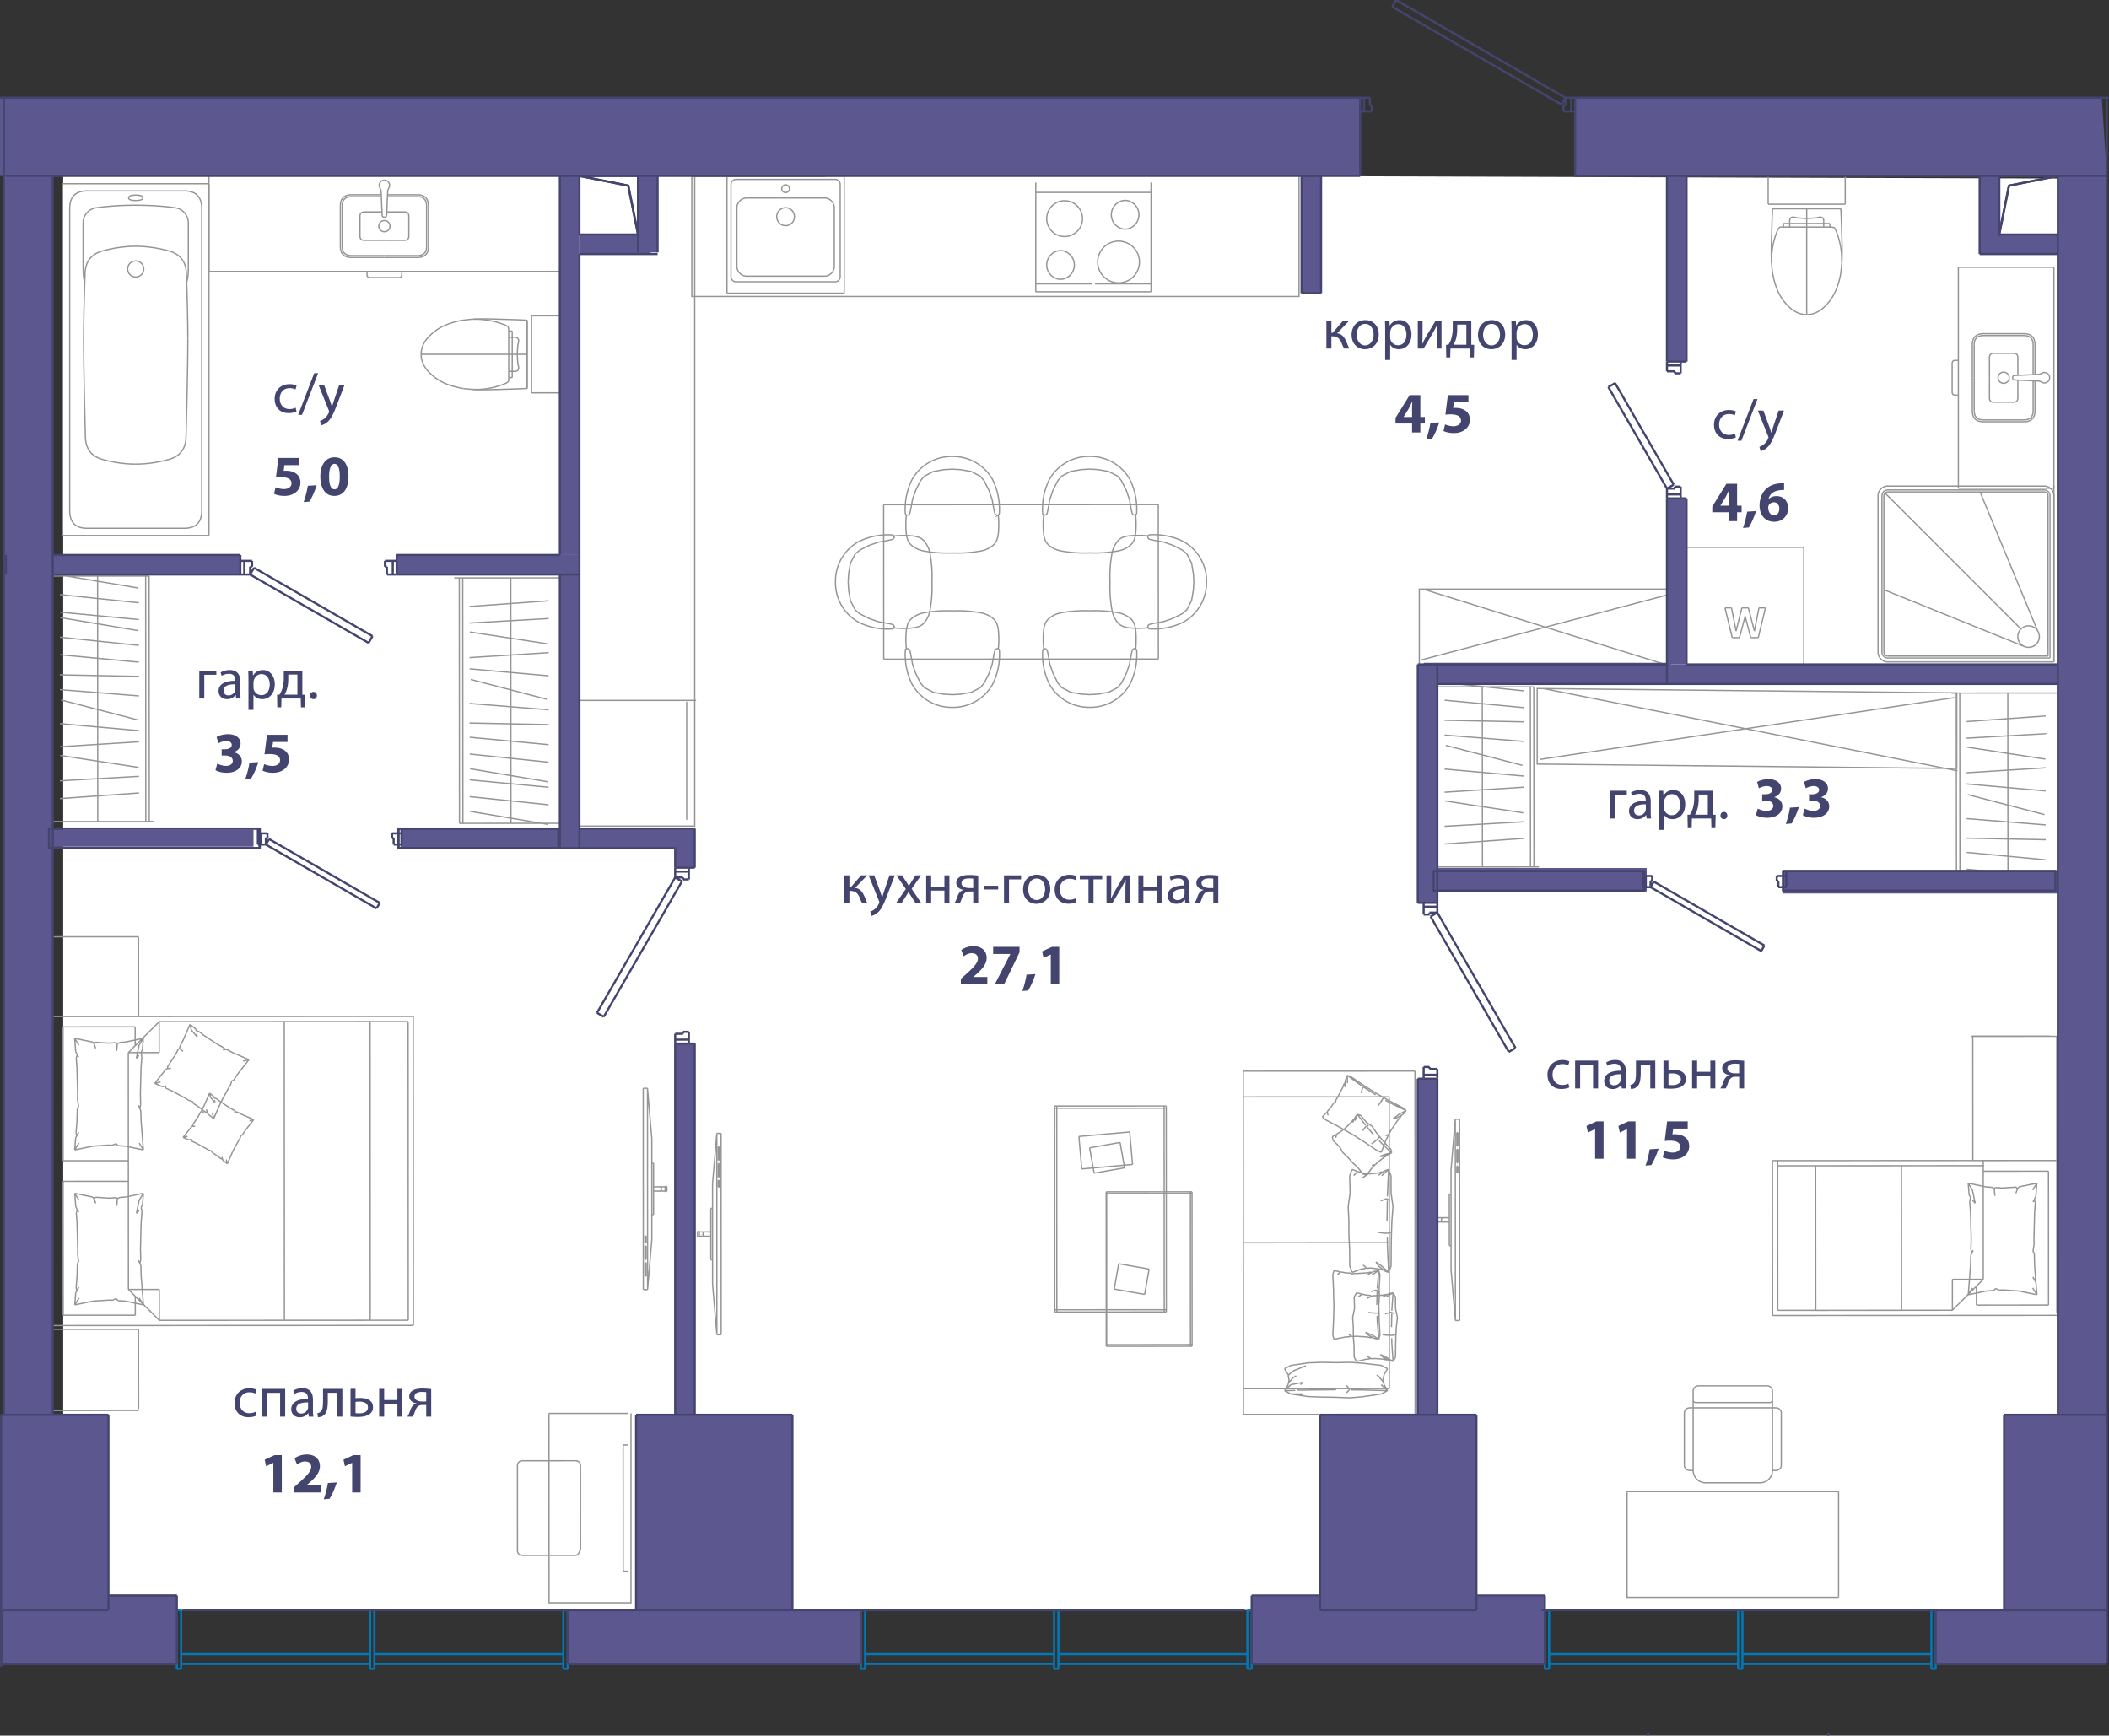 <svg version="1.1" xmlns="http://www.w3.org/2000/svg" xmlns:xlink="http://www.w3.org/1999/xlink" viewBox="0 0.108 246.966 203.259"><rect x="0" y="0.108" width="246.966" height="203.259" fill="#333333" stroke="none"/><path fill="none" stroke="#43456F" stroke-width=".25" stroke-miterlimit="10" d="m192.919 203.367.204-.353m20.896.353.204-.353"></path><path fill-rule="evenodd" clip-rule="evenodd" fill="#FFF" d="M7.4 20.017v168.635h235.492V21.015S7.733 20.35 7.4 20.017z"></path><path fill="none" stroke="#969595" stroke-width=".15" stroke-miterlimit="10" d="M98.859 34.44V20.71m0 0v13.73M85.128 20.71h13.73m.001 0H85.128m13.731 0v13.73m0 0V20.71M85.128 34.44V20.71m0 0h13.73m.001 0v13.73m0 0H85.128m5.832-8.94a1.034 1.034 0 1 1 2.067 0 1.034 1.034 0 0 1-2.068 0zm.58-3.297a.453.453 0 1 1 .906 0 .453.453 0 0 1-.906 0zm-5.94-.508V32.52m.58-11.406a.581.581 0 0 0-.58.58m12.206-.58H86.18m12.207.581a.581.581 0 0 0-.581-.581m.581 11.407V21.695m-.581 11.407a.58.58 0 0 0 .581-.58m-12.207.58h11.626M85.6 32.521c0 .321.26.581.58.581m.11-8.646v6.83m1.162-7.993c-.642 0-1.163.52-1.163 1.163m10.245-1.163h-9.082m10.245 1.163c0-.642-.52-1.163-1.163-1.163m1.163 7.993v-6.83m-1.163 7.993c.642 0 1.163-.521 1.163-1.163m-10.245 1.163h9.082M86.29 31.286c0 .642.52 1.163 1.162 1.163m149.625 43.379-16.47-6.655m17.985 4.778-6.725-16.235m4.791 16.052L220.74 57.85m19.776 19.776v-1.235m0 0v-.363m0 0v.363m0 0v1.235m0-.29v-7.364m0 0v-.824m0 8.188v-7.364m0 0v-1.305m0 8.669v.29m0 0v-.29m0-8.743v.628m0 0v-.628m0 3.287v-2.52m0-.463v2.983m0-5.966v2.983m0-.463v-2.52m0 3.446v-.926m0 .463v2.977m0-5.954v2.977m0 7.857v.872m0 0v-.872m0-1.234v.362m0 0v-.363m0 .001V60.88m0 0v-.362m0 0v.363m0-.001v14.64m0-17.618v-.872m0 19.724V57.902m0 19.724v-.872m0-19.724v20.596m0-20.596v20.596m0-20.596v20.596m-4.227-2.967a1.26 1.26 0 1 1 2.52 0 1.26 1.26 0 0 1-2.52 0zm-15.225-17.171a.687.687 0 0 0-.686.686m0 18.308V58.174m0 18.308c0 .38.307.687.686.687m18.995 0h-18.995m18.995-18.995V77.17m0-18.996a.687.687 0 0 0-.687-.686m-18.308 0h18.308m.458 19.452h-18.766"></path><path fill="none" stroke="#969595" stroke-width=".15" stroke-miterlimit="10" d="M220.606 76.482c0 .253.205.458.458.458m-.458-.458V58.174m.458-.458a.458.458 0 0 0-.458.458m.458-.458h18.308m.458.458a.458.458 0 0 0-.458-.458m.458.458V76.94m.686-18.766c0-.632-.512-1.144-1.144-1.144m-18.308 0c-.632 0-1.144.512-1.144 1.144m0 18.308c0 .632.512 1.144 1.144 1.144m0-20.596h18.308M219.92 76.482V58.174m20.596 19.452h-19.452m19.452-19.452v19.452m-24.438-53.603v-3.318m0 3.318h-4.511m-4.512 0v-3.318m0 3.318h4.512m4.115 6.767c.063-1.097.026-2.126-.006-3.156s-.059-2.06-.114-3.09m0 0h-7.99m0 0c-.055 1.03-.082 2.06-.114 3.09-.032 1.03-.07 2.06 0 3.25m8.218.14c-.097.964-.134 1.18-.177 1.394a8.536 8.536 0 0 1-.432 1.483m0-.001a5.79 5.79 0 0 1-1.58 2.284m-.001 0c-1.155 1.02-2.685 1.02-3.84 0m0 0a5.79 5.79 0 0 1-1.581-2.283m0-.001a10.234 10.234 0 0 1-.512-1.912"></path><path fill="none" stroke="#969595" stroke-width=".15" stroke-miterlimit="10" d="M207.553 31.988c-.097-.964-.106-1.226-.103-1.487.003-.418.035-.832.103-1.277.102-.67.287-1.41.576-2.086.058-.135.12-.268.297-.441m0 0h.42m0 0h.726m0 0h3.988m0 0h.726m0 0c.14 0 .28 0 .553.084m.001-.001c.043.09.085.181.126.273.314.713.506 1.481.618 2.257a9.17 9.17 0 0 1 .092 1.714m-1.39-4.741v.414m-.726-.414h.726m-.726.414v-.414m.726.414h-.726m-4.714-.414v.414m.726-.414h-.726m.726.414v-.414m-.726.414h.726m1.994-1.011c-.181 0-.362-.01-.543-.022-.251-.016-.504-.032-.748-.086-.072-.016-.143-.036-.217-.044a.49.49 0 0 0-.267.033.392.392 0 0 0-.219.38v.336m3.988 0v-.337a.392.392 0 0 0-.219-.38.49.49 0 0 0-.267-.032c-.074.008-.145.028-.216.044-.245.054-.498.07-.749.086-.181.011-.362.022-.543.022m0 .597h1.994m-3.988 0h1.994m-3.994-1.739h7.99m-3.995 5.175v.057m0-4.049v3.992m0-4.049v.057m0 0v-.057m0 .898v-.841m0 11.243v-.493m0 .331v.163m0-9.663v9.5m0-9.889v-.45m0 10.171v-9.721m0 9.938v-.218m0 .162v.056m0-8.607v8.55m0-9.123v.573m0-.942v.369m0-1.181v.812m0-1.807v-.122m0 2.162v-2.04m0 2.162v-.122m0-1.57v1.693m0-2.163v.47m0-.591v.121m0-.957v12.14m0 0v.226m0 0v-5.897m0 0v-6.248m0 0v-.221m0 3.958v2.237m-.343 47.178V64.203m0 0v13.714m-13.731-13.714h13.73m.001 0h-13.731m13.731 13.714V64.203m-13.731 0h13.73m-5.249 7.095h.766m-1.297 2.722.531-2.722m-1.234 0 .703 2.722m-1.468-2.722h.766m-1.446 2.722.68-2.722m-1.212 0 .532 2.722m-1.297-2.722h.765m.085 3.487-.85-3.487m1.701 3.487h-.85m1.509-2.509-.66 2.51m1.319-.001-.659-2.51m1.532 2.51h-.873m1.723-3.487-.85 3.487M9.924 33.159c-.192-.618-.192-1.124-.192-2.418v-4.482m0 0c0-.97.638-1.7 1.598-1.83m0 .001a34.008 34.008 0 0 1 4.563-.286m0 0c1.644 0 3.165.095 4.563.285m0 .001c.96.13 1.597.86 1.597 1.829m0 0v4.482c0 1.294 0 1.8-.192 2.418M15.893 54.46c1.24 0 2.522-.18 3.848-.538m0 0c1.313-.355 1.993-1.212 2.041-2.57m0-.001c.142-5.345.213-9.21.213-11.593"></path><path fill="none" stroke="#969595" stroke-width=".15" stroke-miterlimit="10" d="M21.995 39.758c0-1.902-.056-4.451-.17-7.647m0 0c-.049-1.388-.743-2.263-2.084-2.625m0 0c-1.326-.359-2.608-.538-3.848-.538m0 0c-1.24 0-2.523.18-3.848.538m0 0c-1.34.362-2.036 1.237-2.085 2.625m0 0c-.113 3.196-.17 5.745-.17 7.647m0 0c0 2.384.071 6.248.213 11.593m0 0c.048 1.36.729 2.216 2.042 2.571m0 0c1.325.359 2.608.538 3.848.538m-.942-22.822a.942.942 0 1 1 1.883 0 .942.942 0 0 1-1.883 0zm-4.729 30.337c-1.374 0-2.06-.687-2.06-2.06m0 0V24.523m0 0c0-1.374.686-2.06 2.06-2.06m0 0h11.342m0 0c1.373 0 2.06.686 2.06 2.06m0 0v35.392m0 0c0 1.373-.687 2.06-2.06 2.06m0 0H10.222m14.245.843H7.319M24.467 21.62v41.198M7.319 21.62h17.148M7.319 62.818V21.62m7.747 1.654c0 .21.276.316.827.316m0 0c.551 0 .827-.105.827-.316m0 0c0-.21-.276-.316-.827-.316m0 0c-.551 0-.827.105-.827.316m7.812-1.654h-6.985m0 0H8.908m10.817 0h-1.501m-6.164 0h1.502m-6.243 0h.237m0 0H24.23m0 0h.237m0 0H7.319m223.643 22.724v-3.85m0 0c0-.872.436-1.308 1.308-1.308m0 0h4.722m0 0c.872 0 1.308.436 1.308 1.308m0 0v3.483m-7.12.367v-3.85"></path><path fill="none" stroke="#969595" stroke-width=".15" stroke-miterlimit="10" d="M231.18 40.494c0-.727.363-1.09 1.09-1.09m0 0h4.722m0 0c.727 0 1.09.363 1.09 1.09m0 0v3.493m-5.114.357v-2.36m0 .001c0-.335.168-.502.502-.502m0 0h2.322m0 0c.334 0 .501.167.501.502m0 0v2.08m-5.331.279v3.851m0 0c0 .872.436 1.308 1.308 1.308m0 0h4.722m0 0c.872 0 1.308-.436 1.308-1.308m0 0v-3.483m.795.149c-.136-.082-.321-.129-.557-.139m0 0-2.592-.113m0 0c-.176 0-.264-.088-.264-.265m0 0c0-.176.088-.264.264-.264m0 0 2.592-.113m0 0c.236-.01.421-.057.557-.14m0 0a.566.566 0 0 1 .61-.01m0 .001a.567.567 0 0 1 .308.526m0 0a.567.567 0 0 1-.308.527m0 0a.566.566 0 0 1-.61-.01m-7.915-.517v3.851"></path><path fill="none" stroke="#969595" stroke-width=".15" stroke-miterlimit="10" d="M231.18 48.195c0 .727.363 1.09 1.09 1.09m0 0h4.722m0 0c.727 0 1.09-.363 1.09-1.09m0 0v-3.493m-4.105-.358a.654.654 0 1 1 1.308 0 .654.654 0 0 1-1.308 0zm-1.009 0v2.36m0 0c0 .335.168.502.502.502m0 0h2.322m0 0c.334 0 .501-.167.501-.502m0 0v-2.08m-7.334-2.314c-.24 0-.359.12-.359.358m0 0v3.353m0-.001c0 .24.12.359.359.359m0 0h.368m0 0V42.31m0 0h-.368m.368-10.9h11.19m-11.19 25.87V31.41m11.189 25.87h-11.19m11.19-25.87v25.87M45.014 30.26h3.85m.001 0c.872 0 1.308-.437 1.308-1.309m0 0V24.23m0-.001c0-.872-.436-1.308-1.308-1.308m0-.001H45.38m-.366 7.121h3.85"></path><path fill="none" stroke="#969595" stroke-width=".15" stroke-miterlimit="10" d="M48.865 30.041c.726 0 1.09-.363 1.09-1.09m0 0V24.23m0-.001c0-.727-.364-1.09-1.09-1.09m0 0h-3.493m-.358 5.114h2.36m0 0c.334 0 .501-.168.501-.502m0-.001v-2.32m0 0c0-.335-.167-.502-.501-.502m0 0h-2.08m-.28 5.332h-3.85m-.001 0c-.872 0-1.308-.437-1.308-1.309m0 0V24.23m0-.001c0-.872.436-1.308 1.308-1.308m0-.001h3.484m-.15-.794c.083.136.129.321.14.557m-.001 0 .113 2.592m.001 0c0 .176.088.264.264.264m0 .001c.176 0 .264-.089.264-.265m0 0 .114-2.592m0 0c.01-.236.056-.421.139-.557m-.001 0a.567.567 0 0 0 .01-.61m0 0a.566.566 0 0 0-.526-.308"></path><path fill="none" stroke="#969595" stroke-width=".15" stroke-miterlimit="10" d="M45.014 21.208a.566.566 0 0 0-.527.308m0 0a.567.567 0 0 0 .01.61m.517 7.915h-3.85m-.001 0c-.727 0-1.09-.363-1.09-1.09m0 0V24.23m0-.001c0-.727.363-1.09 1.09-1.09m0 0h3.493m-.296 3.451a.654.654 0 1 1 1.308 0 .654.654 0 0 1-1.308 0zm.654 1.663h-2.36m0 0c-.334 0-.501-.168-.501-.502m0-.001v-2.32m0 0c0-.335.167-.502.501-.502m0 0h2.08m2.314 7.334c0 .24-.12.359-.358.359m0-.001h-3.352m0 0c-.24 0-.359-.119-.359-.358m.001 0v-.368m0 0h4.068m0 0v.368m-22.581-.368H65.56M24.467 20.705v11.19m37.776 5.197h3.318m-3.318 0v4.511m0 4.512h3.318m-3.318 0v-4.512m-6.766-4.114c1.096-.064 2.125-.027 3.155.005 1.03.032 2.06.059 3.09.114m0 0v7.99m0 0c-1.03.056-2.06.082-3.09.114-1.03.032-2.06.07-3.25 0m-.14-8.218c-.964.097-1.18.134-1.394.177a8.536 8.536 0 0 0-1.483.432m0 0a5.79 5.79 0 0 0-2.284 1.581m0 0c-1.02 1.155-1.02 2.685 0 3.84m0 0a5.79 5.79 0 0 0 2.284 1.581m0 0c.617.236 1.257.399 1.913.512"></path><path fill="none" stroke="#969595" stroke-width=".15" stroke-miterlimit="10" d="M54.278 45.617c.964.097 1.226.106 1.487.103a8.846 8.846 0 0 0 1.277-.103 8.787 8.787 0 0 0 2.085-.576 1.21 1.21 0 0 0 .442-.297m.001 0v-.42m0 0v-.726m0 0V39.61m0 0v-.726m0 0c0-.14 0-.28-.085-.553m0 0a7.383 7.383 0 0 0-.272-.127c-.713-.313-1.482-.506-2.257-.618a9.253 9.253 0 0 0-1.714-.092m4.741 1.39h-.414m.414.726v-.726m-.413.726h.413m-.413-.726v.726m.413 4.714h-.414m.414-.726v.726m-.413-.726h.413m-.413.726v-.726m1.01-1.994c0 .181.01.362.022.543.016.251.031.504.086.749.016.071.035.142.044.216a.49.49 0 0 1-.033.267.392.392 0 0 1-.38.219h-.336m0-3.988h.336a.392.392 0 0 1 .38.219.49.49 0 0 1 .033.267c-.009.074-.028.145-.044.217-.055.244-.07.497-.086.748-.011.181-.023.362-.023.543m-.596 0V39.61m0 3.988v-1.994m1.739 3.994v-7.99m-5.175 3.995h-.057m4.05 0h-3.993m4.049 0h-.057m.001 0h.056m-.898 0h.841m-11.244 0h.493m-.33 0h-.163m9.663 0h-9.5m9.889 0h.45m-10.17 0h9.72m-9.937 0h.217m-.163 0h-.055m8.607 0h-8.552m9.125 0h-.573m.942 0h-.37m1.182 0h-.812m1.806 0h.123m-2.162 0h2.04m-2.162 0h.122m1.57 0h-1.693m2.162 0h-.47m.593 0h-.123m.958 0h-12.14m0 0h-.226m0 0h5.897m0 0H61.5m0 0h.222m-3.958 0h-2.237m79.265-7.324h-13.501m0 0V22.64m0 0h13.501m0 0v11.64m-13.501-.932V21.477m0 11.871h6.564m.373 0h6.564m0 0V21.477m-3.038 5.47a1.689 1.689 0 0 0 0-3.375 1.689 1.689 0 0 0 0 3.375m-.768 6.285a2.444 2.444 0 1 0 0-4.888 2.444 2.444 0 0 0 0 4.888m-6.32-5.424a2.101 2.101 0 0 0 2.095-2.095 2.093 2.093 0 0 0-2.095-2.095 2.094 2.094 0 0 0-2.095 2.095c0 1.152.943 2.095 2.095 2.095m-.476 5.016a1.689 1.689 0 0 0 0-3.375 1.689 1.689 0 0 0 0 3.375m10.602-4.364v-6.983m-13.501 0v6.983"></path><path fill="none" stroke="#969595" stroke-width=".15" stroke-miterlimit="10" d="M96.645 20.77H81.012v14.056h71.101v-14.07M81.508 82.132H67.452m12.958.147v13.837"></path><path fill="none" stroke="#969595" stroke-width=".15" stroke-miterlimit="10" d="M81.35 96.85H67.711v-76.5H81.35zm113.94-27.752v8.85h-29.087v-8.85zm.441.553-29.307 7.744m.22-8.297 29.308 9.126M15.031 138.451l.006 12.664m-7.644-12.66 7.638-.004M7.4 154.134l-.007-15.68m8.449 15.676-8.442.004m8.441-2.214.001 2.21m-.805-3.015.804.804m-.816-28.544.005 12.664m.799-13.469-.804.805m.803-3.015v2.21m-8.443-2.207 8.443-.003m-8.436 15.682-.007-15.679m7.645 15.677-7.638.002m40.404 1.189.008 17.489m0 0-29.147.012m0 0-3.62-3.617m0 0-.006-13.87m3.626 17.487-.002-3.618m-3.618.001 3.618-.001m-3.625-13.869-.005-13.87m0 0 3.617-3.62m0 0 29.147-.012m0 0 .007 17.488m-29.154-17.476.001 3.619m-3.618.001 3.618-.001m29.749-4.234.015 36.182m0 0-42.213.018m-.016-36.182 42.214-.018m-32.162.013-.008-9.345m0 0-10.05.004M16.23 165.13l-.008-9.346m0 0-10.05.005m.006-36.631 10.051-.005m8.798 11.955-.692-.543m.522-.133.17.676m-2.946-2.146-.327-.214m1.602 1.048-.73-.477m4.166-1.839-.914 1.68m0 0-.85 1.948m-3.274-2.36-1.681-.915M19 127.365l-.875-.382m0 0 .676-.17m1.272 1.02-.64-.28m-1.308-.57 1.313-1.672m7.136-2.298.631.343m0 0 1.948.85m0 .001-.676.17M27 127.16l-.208.32m2.361-3.273-1.313 1.671m0 0-.483.739m-5.107-6.536.668.524m-.497.152-.17-.676m1.071.841.6.471m0 0 1.602 1.049m-4.417.125.293-.539m0 0 .85-1.947m-2.634 4.958.87-1.33m-1.048 1.602.218-.073m1.627-2.132.14.132m-.14-.132-.27-.21m0 0 .094-.329m1.314-1.81.65.765m2.453.92.675.367m-.096.247.471-.043m-3.504-1.491-.023-.368m-.067-.327.342.095m2.878 1.887.176.222m-3.458-2.426.063.222m4.148 5.888-.128.445m.356-.543-.228.098m-7.823.615-.305.035m.524-.081-.219.047m.127.223-.127-.223m3.274 1.78-.499-.15m.546.358-.047-.208m1.46 1.222-.684-.537m.979.769-.062-.182m0 0-.099-.34m.099.34-.233-.05m-4.424-5.294.04.199m1.236-2.275-.406.747m.527-.814-.121.067m-.888 2.281-.348-.006m5.371 5.87-.692-.543m.522-.133.17.676m-2.946-2.146-.327-.214m1.602 1.048-.73-.477m4.166-1.839-.914 1.68m0 0-.85 1.948m-3.274-2.36-1.681-.915M19 127.365l-.875-.382m0 0 .676-.17m1.272 1.02-.64-.28m-1.308-.57 1.313-1.672m7.136-2.298.631.343m0 0 1.948.85m0 .001-.676.17M27 127.16l-.208.32m2.361-3.273-1.313 1.671m0 0-.483.739m-5.107-6.536.668.524m-.497.152-.17-.676m1.071.841.6.471m0 0 1.602 1.049m-4.417.125.293-.539m0 0 .85-1.947m-2.634 4.958.87-1.33m-1.048 1.602.218-.073m1.627-2.132.14.132m-.14-.132-.27-.21m0 0 .094-.329m1.314-1.81.65.765m2.453.92.675.367m-.096.247.471-.043m-3.504-1.491-.023-.368m-.067-.327.342.095m2.878 1.887.176.222m-3.458-2.426.063.222m4.148 5.888-.128.445m.356-.543-.228.098m-7.823.615-.305.035m.524-.081-.219.047m.127.223-.127-.223m3.274 1.78-.499-.15m.546.358-.047-.208m1.46 1.222-.684-.537m.979.769-.062-.182m0 0-.099-.34m.099.34-.233-.05m-4.424-5.294.04.199m1.236-2.275-.406.747m.527-.814-.121.067m-.888 2.281-.348-.006m6.966 11.164-.518-.407m.391-.1.127.507m-2.209-1.61-.245-.16m1.201.786-.547-.358m3.124-1.38-.685 1.261m-.001 0-.638 1.46m-2.454-1.769-1.261-.686m-.804-.351-.657-.287m0 0 .507-.128m.954.766-.48-.21m-.981-.428.984-1.254m5.353-1.724.473.258m0 0 1.46.638m.001 0-.507.127m-1.107 2.088-.157.24m1.771-2.455-.985 1.253m0 .001-.362.553m-3.83-4.901.5.392m-.372.114-.128-.506m.803.63.45.354m.001 0 1.2.786m-3.312.094.22-.404m0 0 .638-1.46m-1.976 3.718.652-.997m-.786 1.201.164-.055m1.22-1.599.105.1m-.105-.1-.202-.157m0 0 .07-.247m.986-1.358.487.575m1.84.689.507.275m-.073.186.354-.033m-2.628-1.117-.018-.277m-.049-.245.255.071m2.159 1.415.132.167m-2.594-1.82.048.167m3.111 4.416-.096.334m.267-.408-.171.074m-5.867.462-.23.026m.394-.061-.164.035m.095.167-.095-.167m2.455 1.335-.374-.112m.409.268-.035-.156m1.095.916-.513-.402m.735.577-.047-.137m0 0-.074-.255m.074.255-.175-.037m-3.318-3.971.03.15m.926-1.707-.304.56m.396-.61-.091.05m-.666 1.71-.261-.004m4.028 4.403-.518-.407m.391-.1.127.507m-2.209-1.61-.245-.16m1.201.786-.547-.358m3.124-1.38-.685 1.261m-.001 0-.638 1.46m-2.454-1.769-1.261-.686m-.804-.351-.657-.287m0 0 .507-.128m.954.766-.48-.21m-.981-.428.984-1.254m5.353-1.724.473.258m0 0 1.46.638m.001 0-.507.127m-1.107 2.088-.157.24m1.771-2.455-.985 1.253m0 .001-.362.553m-3.83-4.901.5.392m-.372.114-.128-.506m.803.63.45.354m.001 0 1.2.786m-3.312.094.22-.404m0 0 .638-1.46m-1.976 3.718.652-.997m-.786 1.201.164-.055m1.22-1.599.105.1m-.105-.1-.202-.157m0 0 .07-.247m.986-1.358.487.575m1.84.689.507.275m-.073.186.354-.033m-2.628-1.117-.018-.277m-.049-.245.255.071m2.159 1.415.132.167m-2.594-1.82.048.167m3.111 4.416-.096.334m.267-.408-.171.074m-5.867.462-.23.026m.394-.061-.164.035m.095.167-.095-.167m2.455 1.335-.374-.112m.409.268-.035-.156m1.095.916-.513-.402m.735.577-.047-.137m0 0-.074-.255m.074.255-.175-.037m-3.318-3.971.03.15m.926-1.707-.304.56m.396-.61-.091.05m-.666 1.71-.261-.004m-13.846 2.774.111-1.417m.381.617-.492.8m.329-5.898.015-.635m-.076 3.108.035-1.414m3.717 4.274-1.912.128m0 0-2.108.437m.344-6.533-.079-3.107m-.149-1.886-.121-1.54m0 0 .493.8m-.223 2.626-.089-1.126m-.181-2.3 2.108.436m5.638 8.036.03 1.166m0 0 .27 3.425m0 0-.493-.8m-3.146.263-.382-.025m4.021.562-2.108-.436m-.001 0-.882-.058m2.985-12.572-.106 1.366m-.386-.565.492-.8m-.171 2.194-.096 1.23m0 .001-.077 3.107m-2.377-6.054.614-.041m0 0 2.107-.438m-5.607.461 1.587.104m-1.912-.126.175.243m2.664.491-.04.305m.04-.305.042-.551m0 0 .33-.143m2.229.322-.323 1.544m.472 4.188.031 1.249m-.261.071.279.622m-.521-6.129.304-.341m.246-.365.094.555m-.141 5.587-.1.43m.306-6.846-.159.274m-2.921 10.696-.448.193m.649.043-.201-.236M9.05 123.645l-.186-.398m.339.663-.153-.265m-.126.362.126-.362m.155 6.051-.128-.82m-.027 1.058.155-.238m-.299 3.054.11-1.402m-.157 2.008.124-.239m0 0 .24-.421m-.24.421-.077-.366m2.27-10.586-.15.221m2.586-.173-.849.056m.969.057-.12-.113m-2.412.664-.174-.49m-2.278 12.386.111-1.417m.381.617-.492.8m.329-5.898.015-.635m-.076 3.108.035-1.414m3.717 4.274-1.912.128m0 0-2.108.437m.344-6.533-.079-3.107m-.149-1.886-.121-1.54m0 0 .493.8m-.223 2.626-.089-1.126m-.181-2.3 2.108.436m5.638 8.036.03 1.166m0 0 .27 3.425m0 0-.493-.8m-3.146.263-.382-.025m4.021.562-2.108-.436m-.001 0-.882-.058m2.985-12.572-.106 1.366m-.386-.565.492-.8m-.171 2.194-.096 1.23m0 .001-.077 3.107m-2.377-6.054.614-.041m0 0 2.107-.438m-5.607.461 1.587.104m-1.912-.126.175.243m2.664.491-.04.305m.04-.305.042-.551m0 0 .33-.143m2.229.322-.323 1.544m.472 4.188.031 1.249m-.261.071.279.622m-.521-6.129.304-.341m.246-.365.094.555m-.141 5.587-.1.43m.306-6.846-.159.274m-2.921 10.696-.448.193m.649.043-.201-.236M9.05 123.645l-.186-.398m.339.663-.153-.265m-.126.362.126-.362m.155 6.051-.128-.82m-.027 1.058.155-.238m-.299 3.054.11-1.402m-.157 2.008.124-.239m0 0 .24-.421m-.24.421-.077-.366m2.27-10.586-.15.221m2.586-.173-.849.056m.969.057-.12-.113m-2.412.664-.174-.49m-2.27 30.537.11-1.417m.383.616-.493.801m.329-5.898.015-.635m-.077 3.108.035-1.415m3.718 4.275-1.912.127m0 0-2.108.438m.344-6.534-.08-3.107m-.148-1.885-.121-1.54m-.001 0 .494.8m-.224 2.625-.088-1.125m-.182-2.3 2.109.436m5.638 8.036.03 1.165m-.001 0 .27 3.426m.001-.001-.493-.8m-3.147.264-.38-.025m4.02.561-2.108-.435m0 0-.883-.058m2.985-12.572-.107 1.366m-.385-.566.492-.8m-.171 2.195-.096 1.23m0 0-.077 3.108m-2.377-6.055.613-.04m0-.001 2.108-.437m-5.607.46 1.587.105m-1.912-.126.175.243m2.664.491-.04.305m.04-.305.042-.552m0 0 .33-.143m2.229.322-.323 1.545m.471 4.188.032 1.248m-.262.071.28.622m-.521-6.129.304-.34m.246-.366.094.555m-.141 5.587-.1.431m.305-6.847-.158.274m-2.921 10.696-.448.194m.649.043-.201-.236m-4.547-10.396-.186-.397m.339.663-.153-.266m-.126.363.126-.363m.154 6.051-.127-.82m-.027 1.058.154-.238m-.298 3.055.11-1.402m-.157 2.008.124-.24m-.001.001.242-.421m-.242.421-.076-.367m2.27-10.586-.15.222m2.586-.174-.849.057m.969.056-.12-.113m-2.412.664-.174-.49m-2.278 12.387.11-1.417m.383.616-.493.801m.329-5.898.015-.635m-.077 3.108.035-1.415m3.718 4.275-1.912.127m0 0-2.108.438m.344-6.534-.08-3.107m-.148-1.885-.121-1.54m-.001 0 .494.8m-.224 2.625-.088-1.125m-.182-2.3 2.109.436m5.638 8.036.03 1.165m-.001 0 .27 3.426m.001-.001-.493-.8m-3.147.264-.38-.025m4.02.561-2.108-.435m0 0-.883-.058m2.985-12.572-.107 1.366m-.385-.566.492-.8m-.171 2.195-.096 1.23m0 0-.077 3.108m-2.377-6.055.613-.04m0-.001 2.108-.437m-5.607.46 1.587.105m-1.912-.126.175.243m2.664.491-.04.305m.04-.305.042-.552m0 0 .33-.143m2.229.322-.323 1.545m.471 4.188.032 1.248m-.262.071.28.622m-.521-6.129.304-.34m.246-.366.094.555m-.141 5.587-.1.431m.305-6.847-.158.274m-2.921 10.696-.448.194m.649.043-.201-.236m-4.547-10.396-.186-.397m.339.663-.153-.266m-.126.363.126-.363m.154 6.051-.127-.82m-.027 1.058.154-.238m-.298 3.055.11-1.402m-.157 2.008.124-.24m-.001.001.242-.421m-.242.421-.076-.367m2.27-10.586-.15.222m2.586-.174-.849.057m.969.056-.12-.113m-2.412.664-.174-.49m-4.84 24.76 10.05-.004m17.044-45.543.015 34.976m0 0 10.05-.004m.001 0-.015-34.977m0 0-10.05.004m34.143 62.513-6.282.003m-.555-.555-.004-9.978m.554-.554 6.282-.003m.555.555.004 9.977m-7.391.003c0 .307.248.555.555.555m-.005-11.087a.554.554 0 0 0-.554.554m7.391-.002a.554.554 0 0 0-.555-.555m.005 11.087c.217-.04.424-.305.463-.594m-3.611-16.035 9.239-.004"></path><path fill="none" stroke="#969595" stroke-width=".15" stroke-miterlimit="10" d="m64.284 165.633.01 22.174h9.594v-22.178m-.358 18.478h-.554m-.006-14.782h.554m-.548 14.782-.006-14.782m.006 14.782-.006-14.782m0 0h.554m.006 14.782h-.554m3.352-47.777.002 6.03m0 0h.201m0 0-.002-6.03m0 0h-.201m.202 2.763v.503m0 0h1.357m0-.001v-.502m0 0H76.53m1.357-.051v.603m0 0h.2m.001 0v-.603m0 0h-.201m-2.568-11.487.01 23.58m0 0h.502m0 0 .5-5.895m0 0-.005-11.79m0 0-.505-5.895m0 0h-.502m.211 22.008-.002-1.572m0 0h.126m0-.001v1.573m.001 0h-.126m-.001-1.965v-1.572m0 0h.125m0 0v1.572m.001 0h-.126m-.001-1.965v-.786m0 0h.126m0 0v.786m0 0h-.126m.294-18.078.01 23.58m1.377-11.539a.251.251 0 0 0 0-.503m-24.009-71.3.586-.006m0 0 .004 10.05m12.076 18.689-12.061.005m-.019-28.744 12.061-.005M53.804 96.53l-.019-28.743m.421 28.743-.019-28.743m5.647 28.741-.018-28.744m-4.769 22.35 9.154 1.534m-9.194-3.255 9.233.956m-9.238-2.922 9.241.868m-9.196 7.809 9.154 1.533m-9.194-3.255 9.233.956m-9.238-2.922 9.241.868m-9.261-7.525 9.28.184m-9.267-2.471 9.252.737M55.13 79.68l8.981 2.34m-9.114-3.59 9.245.82m-9.255-2.13 9.263-.58m-9.22-2.42 9.175 1.4m-9.222-2.447 9.267-.527m-9.263-1.416 9.258-.66M53.804 96.53l12.06-.004m114.143-6.936v-8.85l49.135.512v8.85zm48.859-7.785-48.498 7.231m.36-8.296 48.498 9.638m-.726-9.101.586-.006m0 0 .005 10.051m12.075 11.038-12.06.005m-.02-21.094 12.061-.005m-12.042 21.099-.019-21.094m.421 21.094-.018-21.094m5.647 21.091-.02-21.093m-4.807 20.628 9.232.957m-9.237-2.923 9.24.868m-9.261-2.536 9.28.184m-9.267-2.471 9.252.738m-9.118-3.549 8.982 2.34m-9.114-3.591 9.245.821m-9.255-2.13 9.264-.58m-9.221-2.42 9.176 1.399m-9.222-2.447 9.266-.526m-9.263-1.417 9.258-.66m-10.441 18.411 12.061-.005m-60.953-.732-.586.006m0 0-.004-10.05m-12.076-11.039 12.061-.005m.019 21.094-12.06.005m12.041-21.099.02 21.094m-.422-21.094.019 21.094m-5.647-21.091.019 21.094m4.808-20.629-9.232-.956m9.237 2.922-9.241-.868m9.261 2.536-9.28-.184m9.267 2.471-9.252-.737m9.118 3.548-8.982-2.34m9.115 3.591-9.246-.82m9.255 2.129-9.263.581m9.22 2.419-9.175-1.399m9.222 2.447-9.267.526m9.263 1.418-9.258.659m10.441-18.411-12.06.005M18.064 96.306l-.586.006m0 0-.005-10.05M5.398 67.573l12.06-.005m.02 28.744-12.061.005m12.042-28.749.019 28.744m-.421-28.744.018 28.744M11.428 67.57l.02 28.745m4.767-22.35L7.061 72.43m9.194 3.256-9.232-.956m9.237 2.922-9.24-.868m9.195-7.809-9.154-1.533m9.194 3.255-9.232-.956m9.237 2.922-9.24-.868m9.26 7.525L7 79.136m9.268 2.471-9.253-.737m9.118 3.548L7.152 82.08m9.114 3.59-9.245-.822m9.255 2.131-9.264.58m9.221 2.42-9.176-1.4m9.223 2.447-9.267.527m9.263 1.417-9.258.66m10.441-26.062-12.061.005m209.901 119.596v-8.256m0-4.128v12.384m-24.768-12.384v12.384H215.3m-24.769-12.384H215.3m-8.05-10.423a.31.31 0 0 0 .309-.31m-9.288 0c0 .171.139.31.31.31m8.978-.31v8.256m-9.288-8.256v-1.032m9.288 0a.62.62 0 0 0-.62-.619m-8.049 0a.62.62 0 0 0-.619.62m.309 1.341h8.67m-8.36-1.961h8.05m1.032 9.907a.62.62 0 0 0 .619-.619m-11.352.001c0 .341.277.618.62.618m9.7 0h.413m-9.701 0h-.413m0-7.327a.62.62 0 0 0-.619.62m11.351-.001a.62.62 0 0 0-.618-.619m.618.619v6.09m-11.351-6.09v6.09m8.875 2.063c.798 0 1.445-.647 1.445-1.445m-9.288 0c0 .798.647 1.445 1.445 1.445m7.843-10.733v1.032m-1.445 9.701h-6.398m-1.445-1.445v-8.256m-.413.929h10.114m22.824-43.507 10.051-.004m0 0 .006 32.428m-8.609-3.969-.804.804m0 0 .001 2.212m0 0 8.443-.004m0 0-.007-15.68m0 .001-7.638.003m0 0 .005 12.664m-24.074-13.856.008 17.488m0 0 20.45-.012m-.001 0 3.617-3.62m0 0-.006-13.87m-3.611 17.49-.001-3.618m3.618-.002-3.618.002m3.712-13.311-24.175.013m0 0 .007-.56m-.61-.043.015 18.135m0 0 33.515-.018m-.015-18.135-33.515.018m33.53 18.117-10.05.004m7.486-2.419-.112-1.417m-.381.617.493.8m-.333-5.898-.016-.635m.079 3.108-.036-1.414m-3.714 4.277 1.912.127m0 0 2.108.435m-.349-6.532.076-3.108m.147-1.886.12-1.54m0 0-.492.801m.225 2.625.088-1.126m.179-2.3-2.107.438m-5.631 8.04-.029 1.166m0 0-.267 3.426m0 0 .492-.801m3.147.261.38-.026m-4.019.566 2.107-.438m0 0 .883-.059m-2.996-12.569.108 1.366m.385-.566-.493-.8m.173 2.194.097 1.231m0 0 .08 3.108m2.371-6.057-.613-.04m0 0-2.108-.436m5.608.456-1.587.106m1.912-.128-.175.243m-2.664.493.041.305m-.041-.305-.042-.551m0 0-.33-.143m-2.229.324.325 1.544m-.468 4.189-.031 1.248m.261.071-.278.622m.516-6.13-.305-.34m-.246-.364-.094.554m.146 5.587.1.431m-.311-6.846.159.273m2.93 10.694.448.193m-.649.044.201-.237m4.538-10.399.185-.398m-.338.664.153-.266m.126.362-.126-.362m-.149 6.051.127-.82m.027 1.058-.154-.238m.301 3.055-.111-1.403m.158 2.008-.124-.239m0 0-.241-.42m.241.42.077-.366m-2.279-10.584.15.221m-2.586-.171.849.056m-.969.057.12-.113m2.413.662.173-.49m2.288 12.384-.112-1.417m-.381.617.493.8m-.333-5.898-.016-.635m.079 3.108-.036-1.414m-3.714 4.277 1.912.127m0 0 2.108.435m-.349-6.532.076-3.108m.147-1.886.12-1.54m0 0-.492.801m.225 2.625.088-1.126m.179-2.3-2.107.438m-5.631 8.04-.029 1.166m0 0-.267 3.426m0 0 .492-.801m3.147.261.38-.026m-4.019.566 2.107-.438m0 0 .883-.059m-2.996-12.569.108 1.366m.385-.566-.493-.8m.173 2.194.097 1.231m0 0 .08 3.108m2.371-6.057-.613-.04m0 0-2.108-.436m5.608.456-1.587.106m1.912-.128-.175.243m-2.664.493.041.305m-.041-.305-.042-.551m0 0-.33-.143m-2.229.324.325 1.544m-.468 4.189-.031 1.248m.261.071-.278.622m.516-6.13-.305-.34m-.246-.364-.094.554m.146 5.587.1.431m-.311-6.846.159.273m2.93 10.694.448.193m-.649.044.201-.237m4.538-10.399.185-.398m-.338.664.153-.266m.126.362-.126-.362m-.149 6.051.127-.82m.027 1.058-.154-.238m.301 3.055-.111-1.403m.158 2.008-.124-.239m0 0-.241-.42m.241.42.077-.366m-2.279-10.584.15.221m-2.586-.171.849.056m-.969.057.12-.113m2.413.662.173-.49m-5.214-3.332-.007-14.571h8.999m-8.992 14.571 10.051-.004m-28.462.618 10.05-.004m-10.035 16.934-.015-16.93m10.066 16.925-10.051.004m10.036-16.933.015 16.93M83.44 147.641l-.002-6.03m0-.001h-.201m0 0 .003 6.031m0 0h.2m-.202-2.764v-.502m0 0h-1.357m0 0v.503m.001 0h1.356m-1.356.05v-.603m-.001 0h-.2m-.001 0v.603m0 0h.202m2.568 11.488-.01-23.58m0-.001h-.503m0 .001-.5 5.895m0 0 .005 11.79m0-.001.505 5.896m0 0h.502m-.21-22.008v1.572m.001 0h-.126m0 0v-1.572m-.001 0h.126m.001 1.965v1.572m0 0h-.125m0 0v-1.572m-.001 0h.126m0 1.965.001.786m0 0h-.126m0 0v-.786m0 0h.126m-.294 18.078-.01-23.58m-1.377 11.539a.251.251 0 0 0 0 .503m87.36 1.1-.002-6.03m0 0h-.201m0 0 .002 6.03m.001 0h.2m-.202-2.764v-.502m0 0h-1.357m0 0v.503m0 0h1.357m-1.357.05v-.603m0 0h-.2m-.001 0v.603m0 0h.201m2.569 11.487-.01-23.58m0 0h-.503m0 .001-.5 5.895m0 0 .005 11.79m0 0 .505 5.895m0 0h.502m-.21-22.008v1.571m.001 0h-.126m0 .001v-1.572m-.001 0h.126m.001 1.965v1.572m0 0h-.125m0 0-.001-1.572m0 0h.126m0 1.965v.786m0-.001h-.125m0 0v-.785m0 0h.125m-.293 18.078-.01-23.58m-1.377 11.539a.251.251 0 0 0 0 .503m-23.45-17.668.017 40.203m0 0 20.102-.008m0 0-.017-40.203m0 0-20.102.008m.001 3.016 17.087-.008m-17.072 34.18 17.086-.007m-.014-34.173.014 34.173m-17.093-17.079 17.086-.008m-7.838-14.714.412-.472m-.029.793-.383-.32m1.601-2.034.155-.229m-.761 1.121.346-.51m.648 2.819-1.607-.847m3.101 1.689-1.494-.842m-.233-3.43.627-1.2m.294-.781.24-.637m0 0 .025.919m-.559.499.175-.466m.359-.952 1.712 1.245m3.041 5.893-.235.45m0 .001-.534 1.417m0 0-.463-.185m-1.507-1.014 1.507 1.014m3.38-4.695-.397.455m-.423-.042.82-.413m-.637.731-.358.41m0 0-.76 1.12m-.687-3.479.536.3m0-.001 1.906.919m-4.915-2.706 1.339.853m.441 1.07-.18.222m.18-.222.378-.551m1.937 1.747-.692.525m-.243 1.324-.253.482m1.611-2.289-.709.397m.001 0-.068.022m-.339.064.406-.086m.495-.277-.026.156m-1.784 2.196.208-.06m.205-.123-.205.123m-3.619.215-.159-.12m1.104.719-.945-.599m-.086-.065-.043-.016m0 0-.375-.237m-.805-6.253-.04.729m-1.11 1.853.074-.372m-1.013 1.359.407-.467m-.423.644.103.296m-.103-.296.016-.177m-.01.104-.166.098m2.968-4.223-.463-.185m-.255.905-.104.047m.822-.767 1.507 1.015m.251.159 1.198.757m-1.449-.916.196.149m-.358.077.258-.095m4.835 2.795-.382-.32m0-.001-1.607-.847m-.736-.415-.757-.427m.872.492.621.35m-2.691-1.599-.155-.028m2.138 1.278-.028-.066m-.032.249.06-.183m.087-.001-.1-.03m.562 4.56.022-.197m-6.145-3.824-.206.112m3.204-1.165.18-.638m-4.725 3.454.412-.472m-.029.793-.383-.32m1.601-2.034.155-.229m-.761 1.121.346-.51m.648 2.819-1.607-.847m3.101 1.689-1.494-.842m-.233-3.43.627-1.2m.294-.781.24-.637m0 0 .025.919m-.559.499.175-.466m.359-.952 1.712 1.245m3.041 5.893-.235.45m0 .001-.534 1.417m0 0-.463-.185m-1.507-1.014 1.507 1.014m3.38-4.695-.397.455m-.423-.042.82-.413m-.637.731-.358.41m0 0-.76 1.12m-.687-3.479.536.3m0-.001 1.906.919m-4.915-2.706 1.339.853m.441 1.07-.18.222m.18-.222.378-.551m1.937 1.747-.692.525m-.243 1.324-.253.482m1.611-2.289-.709.397m.001 0-.068.022m-.339.064.406-.086m.495-.277-.026.156m-1.784 2.196.208-.06m.205-.123-.205.123m-3.619.215-.159-.12m1.104.719-.945-.599m-.086-.065-.043-.016m0 0-.375-.237m-.805-6.253-.04.729m-1.11 1.853.074-.372m-1.013 1.359.407-.467m-.423.644.103.296m-.103-.296.016-.177m-.01.104-.166.098m2.968-4.223-.463-.185m-.255.905-.104.047m.822-.767 1.507 1.015m.251.159 1.198.757m-1.449-.916.196.149m-.358.077.258-.095m4.835 2.795-.382-.32m0-.001-1.607-.847m-.736-.415-.757-.427m.872.492.621.35m-2.691-1.599-.155-.028m2.138 1.278-.028-.066m-.032.249.06-.183m.087-.001-.1-.03m.562 4.56.022-.197m-6.145-3.824-.206.112m3.204-1.165.18-.638m-8.412 35.886 1.426.067m0 0-.202-.09m9.358-3.33.74.389m-2.759-.627-1.593-.117m0-.001-1.68.032m3.273.086 2.019.238m.219 1.674.117-.611m0 0 .403-.674m-11.321-.385 2.018-.3m0 0 1.592-.058m-4.35.748.74-.39m3.61-.358 1.68.03m-6.03.718.404.673m.02.104.538-.492m6.862 2.186 1.076.01m0-.001 3.162.085m0 0-.74-.704m.243-.459-.024-.122m.521 1.285-.403-.674m0 0-.054-.282m-11.604.961 1.261-.035m-.522-.67-.739.705m2.026-.056 1.136-.031m0 0 2.869-.027m-5.047-1.398-.543.642m0 0-.038.196m0 0-.403.674m2.485-2.92-1.524.635m-.538.492.097.508m.843-.456-.379.229m-.245.807 1.425-.275m0 0-.314.269m-.336.625.512.03m5.223-.564.382.48m3.424-1.506-.263-.193m.812.878-.55-.685m-10.591-.184-.06-.067m8.9 2.581 2.02-.3m-3.612.453 1.592-.153m2.019-.3.74-.39m-6.031.778 1.68.065m3.853-2.005-.067.073m-11.497 1.095.74.389m3.611.355-1.592-.058m3.272.086-1.68-.028m-1.592-.058-2.02-.297m-.27-1.403.051-.271m-.051.271.049.052m1.333 1.344.314.074m-1.426-.067 1.112-.007m5.78-.522-.382.384m-5.398.138.112-.015m-1.224.022 1.426.067m0 0-.202-.09m9.358-3.33.74.389m-2.759-.627-1.593-.117m0-.001-1.68.032m3.273.086 2.019.238m.219 1.674.117-.611m0 0 .403-.674m-11.321-.385 2.018-.3m0 0 1.592-.058m-4.35.748.74-.39m3.61-.358 1.68.03m-6.03.718.404.673m.02.104.538-.492m6.862 2.186 1.076.01m0-.001 3.162.085m0 0-.74-.704m.243-.459-.024-.122m.521 1.285-.403-.674m0 0-.054-.282m-11.604.961 1.261-.035m-.522-.67-.739.705m2.026-.056 1.136-.031m0 0 2.869-.027m-5.047-1.398-.543.642m0 0-.038.196m0 0-.403.674m2.485-2.92-1.524.635m-.538.492.097.508m.843-.456-.379.229m-.245.807 1.425-.275m0 0-.314.269m-.336.625.512.03m5.223-.564.382.48m3.424-1.506-.263-.193m.812.878-.55-.685m-10.591-.184-.06-.067m8.9 2.581 2.02-.3m-3.612.453 1.592-.153m2.019-.3.74-.39m-6.031.778 1.68.065m3.853-2.005-.067.073m-11.497 1.095.74.389m3.611.355-1.592-.058m3.272.086-1.68-.028m-1.592-.058-2.02-.297m-.27-1.403.051-.271m-.051.271.049.052m1.333 1.344.314.074m-1.426-.067 1.112-.007m5.78-.522-.382.384m-5.398.138.112-.015m5.947-26.276.464.167m-.749.572.285-.739m1.929.496.207.024m-2.374 2.239-.047-2.02m1.405-.336.462.053m-1.82 2.303-.223 1.592m.081 1.68-.081-1.68m2.597-3.832 1.015-.117m.616-.223.504-.18m0 0-.809.739m-.311-.336.368-.132m.752-.271-.142 3.161m-4.41 8.162-.014-2.019m1.801 2.31-.381.044m0 0-1.12.404m.001 0-.286-.739m-.1-5.291v1.677m.085 1.595-.085-1.595m4.656 4.351-.447-.16m-.362-.579.809.74m-.717-.259-.403-.144m0 0-1.016-.117m1.978-3.562.014.92m0-.001.144 3.162m-.154-8.41-.033 2.38m-.745 1.39-.292-.06m.292.06.727.063m-.604 3.838-.677-.485m-.65.704-.408.048m0 0-.455-.392m2.552.704-.756-.607m-.283-.457.283.457m.561.45-.076.06m.209-11.623-.674.51m-1.164-.193-.739.505m-.529-.763.459.165m-.578-.05-.355.362m.355-.362.12-.115m-.048.045-.15-.116m4.097 2.59-.005-2.02m0 0-.285-.739m-.692.323-.06-.051m1.264 4.079-.127 1.68m.127-1.68-.222-1.592m-.512.666.388.26m-.161 8.376.285-.739m.013-2.019-.013 2.019m.036-3.611-.023 1.592m.023-1.592.059-1.68m-.126 1.329-.092.061m-.367.063.367-.063m-2.932 4.194.145-.096m.118-10.913-.187-.148m1.761 3.228.707-.261m-4.05-3.423.464.167m-.749.572.285-.739m1.929.496.207.024m-2.374 2.239-.047-2.02m1.405-.336.462.053m-1.82 2.303-.223 1.592m.081 1.68-.081-1.68m2.597-3.832 1.015-.117m.616-.223.504-.18m0 0-.809.739m-.311-.336.368-.132m.752-.271-.142 3.161m-4.41 8.162-.014-2.019m1.801 2.31-.381.044m0 0-1.12.404m.001 0-.286-.739m-.1-5.291v1.677m.085 1.595-.085-1.595m4.656 4.351-.447-.16m-.362-.579.809.74m-.717-.259-.403-.144m0 0-1.016-.117m1.978-3.562.014.92m0-.001.144 3.162m-.154-8.41-.033 2.38m-.745 1.39-.292-.06m.292.06.727.063m-.604 3.838-.677-.485m-.65.704-.408.048m0 0-.455-.392m2.552.704-.756-.607m-.283-.457.283.457m.561.45-.076.06m.209-11.623-.674.51m-1.164-.193-.739.505m-.529-.763.459.165m-.578-.05-.355.362m.355-.362.12-.115m-.048.045-.15-.116m4.097 2.59-.005-2.02m0 0-.285-.739m-.692.323-.06-.051m1.264 4.079-.127 1.68m.127-1.68-.222-1.592m-.512.666.388.26m-.161 8.376.285-.739m.013-2.019-.013 2.019m.036-3.611-.023 1.592m.023-1.592.059-1.68m-.126 1.329-.092.061m-.367.063.367-.063m-2.932 4.194.145-.096m.118-10.913-.187-.148m1.761 3.228.707-.261m-3.529 11.024.463.111m-.748.382.285-.493m1.928.331.207.015m-2.375 1.493-.045-1.346m1.404-.224.462.035m-1.821 1.535-.222 1.062m.08 1.12-.08-1.12m2.597-2.555 1.015-.078m.617-.148.503-.121m0 0-.809.493m-.311-.224.368-.089m.752-.18-.142 2.108m-4.41 5.441-.015-1.346m1.8 1.54-.38.03m-.001 0-1.119.269m0 0-.285-.493m-.1-3.527v1.118m.085 1.063-.085-1.063m4.655 2.9-.446-.107m-.363-.385.81.492m-.718-.172-.402-.096m0 0-1.016-.078m1.978-2.375.014.613m0 .001.143 2.107m-.152-5.607-.034 1.587m-.745.927-.292-.04m.292.04.727.042m-.605 2.559-.676-.324m-.65.47-.408.032m0 0-.455-.262m2.552.469-.756-.404m-.283-.305.283.305m.561.3-.076.04m.211-7.748-.675.339m-1.164-.128-.739.336m-.528-.508.458.11m-.578-.033-.354.24m.354-.24.12-.077m-.047.03-.151-.078m4.097 1.726-.005-1.346m0 .001-.285-.493m-.691.215-.06-.035m1.263 2.72-.128 1.12m.128-1.12-.222-1.062m-.512.445.387.173m-.162 5.584.285-.493m.014-1.346-.014 1.346m.037-2.407-.023 1.061m.023-1.061.06-1.12m-.127.886-.092.04m-.367.043.367-.042m-2.933 2.796.146-.064m.119-7.276-.187-.098m1.76 2.152.708-.174m-4.049-2.282.463.111m-.748.382.285-.493m1.928.331.207.015m-2.375 1.493-.045-1.346m1.404-.224.462.035m-1.821 1.535-.222 1.062m.08 1.12-.08-1.12m2.597-2.555 1.015-.078m.617-.148.503-.121m0 0-.809.493m-.311-.224.368-.089m.752-.18-.142 2.108m-4.41 5.441-.015-1.346m1.8 1.54-.38.03m-.001 0-1.119.269m0 0-.285-.493m-.1-3.527v1.118m.085 1.063-.085-1.063m4.655 2.9-.446-.107m-.363-.385.81.492m-.718-.172-.402-.096m0 0-1.016-.078m1.978-2.375.014.613m0 .001.143 2.107m-.152-5.607-.034 1.587m-.745.927-.292-.04m.292.04.727.042m-.605 2.559-.676-.324m-.65.47-.408.032m0 0-.455-.262m2.552.469-.756-.404m-.283-.305.283.305m.561.3-.076.04m.211-7.748-.675.339m-1.164-.128-.739.336m-.528-.508.458.11m-.578-.033-.354.24m.354-.24.12-.077m-.047.03-.151-.078m4.097 1.726-.005-1.346m0 .001-.285-.493m-.691.215-.06-.035m1.263 2.72-.128 1.12m.128-1.12-.222-1.062m-.512.445.387.173m-.162 5.584.285-.493m.014-1.346-.014 1.346m.037-2.407-.023 1.061m.023-1.061.06-1.12m-.127.886-.092.04m-.367.043.367-.042m-2.933 2.796.146-.064m.119-7.276-.187-.098m1.76 2.152.708-.174m-6.698-4.882.569.11m-.706.382.137-.492m2.367.33.255.015m-1.247-.077.567.035m-1.988 2.003-.09-1.813m.093 2.407.038 1.12m-.041-1.714.003.594m2.665-2.555 1.247-.078m.757-.148.618-.122m0 0-.78.494m-.595-.224.452-.089m.923-.181-.175 2.109m-3.223 5.636-.468.029m-.001 0-1.374.27m0-.001-.137-.492m.089-1.814-.089 1.814m5.381.49-.548-.107m-.232-.385.78.492m-.88-.172-.495-.096m0 0-1.247-.078m2.429-2.375.017.613m0 0 .176 2.108m-.186-5.607-.042 1.587m-.702.927-.283-.04m.283.04.68.042m-.53 2.559-.763-.324m-1.079.47-.5.032m2.574.207-.714-.404m0 0-.05-.047m-.231-.258.28.305m.507.287-.125.052m-2.632-.404.195.149m.195.113-.195-.113m-1.948-2.995.005-.199m-.031 1.317.026-1.118m.004-.149v-.003m0 0 .01-.444m4.631-3.901-.65.339m-1.939-.001.33-.127m-1.555-.172.563.11m-.71-.033-.243.241m.243-.241.147-.077m-.079.041-.164-.088m4.812.379-.137-.493m-.839.237-.084-.056m.931 3.84.077-1.12m.052-2.408-.09 1.814m.001 0 .037.594m-.357-.617.261.173m.014 5.584.137-.493m0 0-.091-1.813m-.021-.828v-.017m.001 0-.021-.87m.024 1.002.017.713m-.008-3.131.044.297m-.044-.297-.052-.147m.039 2.45-.038.04m-.237.043.237-.042m.042.074-.004-.115m-3.426 2.838.172-.08m.123-7.245-.199-.114m2.375 2.151.655-.173m-4.972-2.281.569.11m-.706.382.137-.492m2.367.33.255.015m-1.247-.077.567.035m-1.988 2.003-.09-1.813m.093 2.407.038 1.12m-.041-1.714.003.594m2.665-2.555 1.247-.078m.757-.148.618-.122m0 0-.78.494m-.595-.224.452-.089m.923-.181-.175 2.109m-3.223 5.636-.468.029m-.001 0-1.374.27m0-.001-.137-.492m.089-1.814-.089 1.814m5.381.49-.548-.107m-.232-.385.78.492m-.88-.172-.495-.096m0 0-1.247-.078m2.429-2.375.017.613m0 0 .176 2.108m-.186-5.607-.042 1.587m-.702.927-.283-.04m.283.04.68.042m-.53 2.559-.763-.324m-1.079.47-.5.032m2.574.207-.714-.404m0 0-.05-.047m-.231-.258.28.305m.507.287-.125.052m-2.632-.404.195.149m.195.113-.195-.113m-1.948-2.995.005-.199m-.031 1.317.026-1.118m.004-.149v-.003m0 0 .01-.444m4.631-3.901-.65.339m-1.939-.001.33-.127m-1.555-.172.563.11m-.71-.033-.243.241m.243-.241.147-.077m-.079.041-.164-.088m4.812.379-.137-.493m-.839.237-.084-.056m.931 3.84.077-1.12m.052-2.408-.09 1.814m.001 0 .037.594m-.357-.617.261.173m.014 5.584.137-.493m0 0-.091-1.813m-.021-.828v-.017m.001 0-.021-.87m.024 1.002.017.713m-.008-3.131.044.297m-.044-.297-.052-.147m.039 2.45-.038.04m-.237.043.237-.042m.042.074-.004-.115m-3.426 2.838.172-.08m.123-7.245-.199-.114m2.375 2.151.655-.173m-5.168-17.962.374-.221m-.291.642-.083-.42m1.491-.996.15-.118m-.737.578.336-.263m-.333 2.055-.823-.836m.744.689.384.724m.611.581-.61-.581m.428-2.947.66-.666m.35-.461.286-.376m0 0-.276.741m-.36.096.209-.275m.427-.562.953 1.269m-.287 5.719-.636-.786m1.927-.169-.247.25m0 0-.636.836m0 0-.408-.131m-1.78-1.957.556.628m.588.543-.588-.543m4.569-1.155-.36.213m-.408-.024.768-.19m-.579.343-.325.193m0 0-.737.578m.176-2.542.315.335m0 0 1.15 1.094m-2.9-3.049.768.91m-.017.945-.209.145m.209-.145.487-.391m.894 1.774-.616.223m-.257.701-.265.268m0 0-.417.108m1.962-1.276-.687.206m-.336-.007.336.007m.504-.151-.035.074m-3.718-4.47-.266.578m-1.015.903.121-.236m-.958.679.371-.219m-.414.336-.093.325m.093-.325.044-.117m-.019.051-.14.044m2.97-2.263-.408-.132m-.364.545-.063.017m2.138.827.478.7m-1.781-1.957.854 1.06m.449.197-.655-.452m-.07.478.318-.11m2.707 3.199-.084-.42m-.707-.723.707.722m-1.216-1.334.51.612m-.51-.612-.522-.66m.389.543-.032.069m-.197.218.197-.218m-.589 3.332.067-.127m-3.544-4.142-.177.054m2.317.097.366-.5m-3.923 1.201.374-.221m-.291.642-.083-.42m1.491-.996.15-.118m-.737.578.336-.263m-.333 2.055-.823-.836m.744.689.384.724m.611.581-.61-.581m.428-2.947.66-.666m.35-.461.286-.376m0 0-.276.741m-.36.096.209-.275m.427-.562.953 1.269m-.287 5.719-.636-.786m1.927-.169-.247.25m0 0-.636.836m0 0-.408-.131m-1.78-1.957.556.628m.588.543-.588-.543m4.569-1.155-.36.213m-.408-.024.768-.19m-.579.343-.325.193m0 0-.737.578m.176-2.542.315.335m0 0 1.15 1.094m-2.9-3.049.768.91m-.017.945-.209.145m.209-.145.487-.391m.894 1.774-.616.223m-.257.701-.265.268m0 0-.417.108m1.962-1.276-.687.206m-.336-.007.336.007m.504-.151-.035.074m-3.718-4.47-.266.578m-1.015.903.121-.236m-.958.679.371-.219m-.414.336-.093.325m.093-.325.044-.117m-.019.051-.14.044m2.97-2.263-.408-.132m-.364.545-.063.017m2.138.827.478.7m-1.781-1.957.854 1.06m.449.197-.655-.452m-.07.478.318-.11m2.707 3.199-.084-.42m-.707-.723.707.722m-1.216-1.334.51.612m-.51-.612-.522-.66m.389.543-.032.069m-.197.218.197-.218m-.589 3.332.067-.127m-3.544-4.142-.177.054m2.317.097.366-.5m-36.181 21.471h-.245m.235-23.605h-.245m.01 23.864-.01-24.122m.255 23.863v.259m-.01-23.864v-.258m-.235 24.122 13.066-.006m0 0v-.258m-.01-23.605v-.258m0 0h-.245m-12.576.005h-.245m.255 23.863-.01-23.605m12.576-.263-12.576.005m.01 23.863 12.576-.005m0 0v.258m.235-23.863.01 23.605m-.255-23.605v-.258m-12.576.263 12.576-.005m.01 23.605-.01-23.605m.01 23.605h.245m-.01-23.605h-.245m-6.591 27.693h-.188m.181-17.704h-.189m.008 17.898-.008-18.092m.196 17.898v.194m-.007-17.898v-.194m-.181 18.092 10.05-.005m.001.001v-.194m-.007-17.704v-.194m0 0h-.19m-9.673.004h-.189m.196 17.898-.007-17.704m9.673-.198-9.673.004m.007 17.898 9.674-.004m0 0v.193m.182-17.897.007 17.704m-.197-17.704v-.194m-9.673.198 9.674-.004m.007 17.704-.007-17.704m.007 17.704h.189m-.007-17.704h-.19m-7.104-7.138-.064.005m.058-.065.335 3.805m0 0-5.948.523m0 0-.334-3.805m0 0 5.947-.523m-1.117 1.273-.038.007m.03-.054.524 2.97m.001 0-3.564.63m0 0-.525-2.97m0 0 3.564-.63m-.169 14.245.038.007m-.03-.053-.522 2.97m0 0 3.563.626m0 0 .522-2.97m0 .001-3.563-.627m-24.87-71.985a.479.479 0 0 0 .018-.012m-.018.012a.562.562 0 0 0-.022.013m0 0a.124.124 0 0 0-.03.027m0 0a.262.262 0 0 0-.047.095m0 0a.527.527 0 0 0-.014.12m0 0a7.817 7.817 0 0 0 .794 3.868m0 0a5.305 5.305 0 0 0 4.72 2.71m0 0h.002m0 0a5.305 5.305 0 0 0 4.717-2.714m0 0c.59-1.2.862-2.533.79-3.869m0 0c0-.04-.004-.08-.014-.12m0 0a.263.263 0 0 0-.046-.095m0 0a.126.126 0 0 0-.03-.027m0 0a.553.553 0 0 0-.022-.013m-.018-.011a.479.479 0 0 0 .018.011m-.018-.011c.072-.663.08-1.331.023-1.995m0 0a3.415 3.415 0 0 0-.2-.97m-.001 0a1.613 1.613 0 0 0-.487-.634m0 0a3.153 3.153 0 0 0-1.342-.616m0 0a15.004 15.004 0 0 0-3.375-.237m0 0h-.002m0 0a15.002 15.002 0 0 0-3.375.24m0 0c-.49.096-.95.308-1.341.617m0 0c-.213.167-.38.385-.487.634m0 0a3.42 3.42 0 0 0-.2.97m-.001 0c-.055.665-.047 1.333.026 1.995m.418.232.09.408.213 1.17.366 1.057.568 1.137.453.534 1.064.551 1.234.213.976.057m4.961-5.131-.088.407-.213 1.171-.365 1.058-.567 1.136-.452.536-1.064.551-1.234.214-.976.058m4.959-5.131.05-.119.087-.092.135-.048.088.002.058.025m-10.343.236-.05-.119-.087-.092-.134-.047-.088.002-.059.024m16.063.005a.489.489 0 0 0 .018-.012m-.018.012a.552.552 0 0 0-.022.013m0 0a.128.128 0 0 0-.03.027m0 0a.263.263 0 0 0-.046.095m0 0a.532.532 0 0 0-.014.12"></path><path fill="none" stroke="#969595" stroke-width=".15" stroke-miterlimit="10" d="M122.093 76.362a7.817 7.817 0 0 0 .793 3.868m0 0a5.305 5.305 0 0 0 4.72 2.71m0 0h.002m0 0a5.305 5.305 0 0 0 4.717-2.714m0 0c.59-1.2.863-2.533.79-3.869m.001 0a.54.54 0 0 0-.014-.12m0 0a.265.265 0 0 0-.047-.095m0 0a.126.126 0 0 0-.03-.026m0 0a.555.555 0 0 0-.022-.014m-.018-.012a.489.489 0 0 0 .018.012m-.018-.012c.072-.662.08-1.33.024-1.994m0 0a3.425 3.425 0 0 0-.201-.97m0 0a1.616 1.616 0 0 0-.488-.634m0 0a3.154 3.154 0 0 0-1.341-.616m0 0a14.997 14.997 0 0 0-3.376-.237m0 0h-.002m0 0a15.002 15.002 0 0 0-3.375.24m0 0a3.15 3.15 0 0 0-1.341.617m0 0c-.213.167-.38.385-.487.634m0 0a3.42 3.42 0 0 0-.2.97m0 0c-.056.665-.048 1.333.025 1.995m.419.232.089.408.214 1.17.365 1.058.568 1.136.453.535 1.064.55 1.235.213.975.057m4.961-5.131-.088.408-.213 1.17-.365 1.058-.566 1.137-.453.535-1.064.552-1.234.213-.976.058m4.959-5.131.05-.119.088-.092.134-.048.088.003.059.024m-10.343.236-.05-.118-.088-.093-.134-.047-.088.002-.059.025m10.773-15.706a.44.44 0 0 0-.018.012m.018-.012a.555.555 0 0 0 .022-.013m0 0a.121.121 0 0 0 .03-.026m.001-.001a.264.264 0 0 0 .046-.094m0 0a.546.546 0 0 0 .014-.12m0 0a7.817 7.817 0 0 0-.794-3.869m0 0a5.305 5.305 0 0 0-4.72-2.71m0 0h-.001m0 0a5.305 5.305 0 0 0-4.718 2.714m0 0a7.817 7.817 0 0 0-.79 3.87"></path><path fill="none" stroke="#969595" stroke-width=".15" stroke-miterlimit="10" d="M122.086 60.14c0 .04.005.08.014.12m0 0a.265.265 0 0 0 .046.096m0 0a.13.13 0 0 0 .03.026m0 0 .022.013m.019.012a.486.486 0 0 0-.019-.012m.019.012c-.073.662-.08 1.33-.024 1.995m0 0c.02.331.087.658.2.97m.001 0c.106.249.274.467.487.634m0 0c.392.308.852.52 1.342.616m0 0c1.112.206 2.245.285 3.375.237m0 0h.002m0 0c1.13.047 2.263-.033 3.376-.24m0 0a3.15 3.15 0 0 0 1.34-.617m0 0c.213-.167.38-.386.487-.635m0 0c.114-.312.181-.638.2-.97m.001 0a10.31 10.31 0 0 0-.026-1.995m-.418-.232-.09-.407-.213-1.17-.366-1.058-.567-1.136-.454-.535-1.064-.55-1.234-.214-.976-.056m-4.961 5.131.088-.408.213-1.17.365-1.058.567-1.137.452-.535 1.064-.552 1.234-.214.976-.057m-4.959 5.131-.05.118-.087.093-.135.047-.088-.002-.058-.024m10.343-.237.05.12.087.091.134.048.088-.002.059-.025m-16.063-.004a.602.602 0 0 0-.018.011m.018-.011a.447.447 0 0 0 .022-.014m0 0a.121.121 0 0 0 .03-.026m0 0a.264.264 0 0 0 .047-.096m0 0a.54.54 0 0 0 .014-.12m0 0a7.817 7.817 0 0 0-.794-3.868m0 0a5.305 5.305 0 0 0-4.72-2.71m0 0h-.002m0 0a5.305 5.305 0 0 0-4.717 2.714m0 0a7.817 7.817 0 0 0-.79 3.87m-.001-.001c0 .04.005.08.015.12m0 0a.265.265 0 0 0 .046.095m0 0c.009.01.019.02.03.027m0 0 .022.013m.018.012a.376.376 0 0 0-.018-.012m.018.012c-.072.662-.08 1.33-.024 1.995m0 0c.02.331.088.658.202.97m0 0c.106.249.274.467.487.634m0 0c.392.308.852.52 1.342.615m0 0c1.112.207 2.245.286 3.375.238m0 0h.002m0 0c1.13.047 2.263-.033 3.375-.24m0 0c.49-.097.95-.308 1.341-.617m0 0c.213-.168.38-.386.487-.635m0 0a3.42 3.42 0 0 0 .2-.97m.001 0a10.39 10.39 0 0 0-.026-1.995m-.419-.232-.088-.407-.214-1.17-.366-1.058-.568-1.136-.453-.535-1.064-.55-1.235-.214-.975-.057m-4.961 5.132.088-.408.213-1.17.365-1.058.566-1.137.453-.535 1.064-.552 1.234-.214.976-.058m-4.959 5.132-.05.118-.088.093-.134.047-.088-.002-.059-.025m10.343-.236.05.119.088.092.134.048.088-.003.059-.024m-12.23 2.451a.442.442 0 0 0 .011.018m-.011-.018a.558.558 0 0 0-.014-.022m0 0a.124.124 0 0 0-.026-.03m0-.001a.266.266 0 0 0-.096-.046m0 0a.54.54 0 0 0-.12-.014m0 0a7.817 7.817 0 0 0-3.868.794m0-.001a5.305 5.305 0 0 0-2.71 4.72m0 0v.002m0 0a5.305 5.305 0 0 0 2.714 4.718m0 0c1.2.59 2.533.862 3.869.79m0 0c.04 0 .08-.005.12-.014m0 0a.265.265 0 0 0 .095-.046m0 0a.13.13 0 0 0 .027-.03m0 0a.752.752 0 0 0 .013-.023m.012-.017a.49.49 0 0 0-.012.017m.012-.017c.662.072 1.33.08 1.994.023m0 0a3.42 3.42 0 0 0 .97-.2m0-.001c.25-.107.467-.274.635-.487m0 0c.308-.393.52-.852.615-1.342m0 0c.206-1.112.286-2.245.238-3.375m0 0v-.002m0 0a15.003 15.003 0 0 0-.24-3.376"></path><path fill="none" stroke="#969595" stroke-width=".15" stroke-miterlimit="10" d="M108.894 64.88a3.155 3.155 0 0 0-.616-1.34m0 0a1.617 1.617 0 0 0-.635-.488m0 0a3.416 3.416 0 0 0-.97-.2m0 0a10.336 10.336 0 0 0-1.995.026m-.232.418-.407.09-1.17.213-1.058.366-1.136.567-.535.453-.551 1.065-.213 1.234-.057.976m5.131 4.961-.407-.088-1.171-.213-1.057-.365-1.137-.567-.535-.452-.552-1.064-.214-1.234-.058-.976m5.131 4.959.119.05.092.087.048.134-.002.089-.025.058m-.236-10.343.119-.05.092-.087.048-.134-.003-.088-.024-.059m29.776 10.767a.425.425 0 0 0-.012-.018m.012.018a.716.716 0 0 0 .013.022m0 0a.124.124 0 0 0 .026.03m0 0a.251.251 0 0 0 .096.046m0 0c.04.01.08.014.12.014m0 0a7.817 7.817 0 0 0 3.868-.793m0 0a5.305 5.305 0 0 0 2.71-4.72m0 0v-.002m0 0a5.305 5.305 0 0 0-2.714-4.717m0 0a7.817 7.817 0 0 0-3.869-.79m0-.001c-.04 0-.08.005-.12.014m0 0a.264.264 0 0 0-.095.047m0 0a.128.128 0 0 0-.027.03m0 0-.013.022m-.011.018a.364.364 0 0 0 .01-.018m-.01.018a10.39 10.39 0 0 0-1.995-.024"></path><path fill="none" stroke="#969595" stroke-width=".15" stroke-miterlimit="10" d="M132.443 62.841c-.332.02-.659.087-.97.201m0 0a1.615 1.615 0 0 0-.634.488m0 0c-.309.392-.52.852-.616 1.341m0 0a14.997 14.997 0 0 0-.237 3.376m0 0v.002m0 0c-.048 1.13.033 2.263.24 3.375m0 0c.096.49.308.95.617 1.341m0 0c.167.213.385.38.634.487m0 0c.312.114.639.181.97.2m0 0a10.39 10.39 0 0 0 1.995-.025m.232-.419.407-.089 1.171-.214 1.057-.365 1.137-.568.534-.453.551-1.064.213-1.235.057-.976m-5.131-4.96.407.088 1.171.213 1.058.365 1.136.566.535.453.552 1.064.214 1.234.058.976m-5.131-4.959-.119-.05-.092-.088-.048-.134.002-.088.025-.059m.236 10.343-.119.05-.092.088-.047.134.002.088.024.059m1.195-14.427.008 18.091m-32.17-18.078 32.162-.013m-32.154 18.105-.008-18.092m32.17 18.078-32.162.014m32.162-.014-32.162.014m0 0-.008-18.092m0 0 32.162-.013m0 0 .008 18.091"></path><path fill="none" stroke="#0378B7" stroke-width=".25" stroke-miterlimit="10" d="M181.405 194.973h22.13m-.001 0v-1.144m0 .001h-22.13m.001 0v1.143m-80.098 0h22.13m0 0v-1.144m0 .001h-22.13m0 0v1.143m-80.097 0h22.13m0 0v-1.144m0 .001H21.21m0 0v1.143m22.633 0h22.13m0 0v-1.144m0 .001h-22.13m0 0v1.143m80.097 0h22.13m0 0v-1.144m0 .001h-22.13m0 0v1.143m80.098 0h22.13m-.001 0v-1.144m0 .001h-22.13m.001 0v1.143m22.129.572h.504m-.001 0v-6.865m0 0h-.503m0 0v6.865m-80.097 0h.504m0 0v-6.865m0 0h-.504m0 0v6.865m34.831 0h.504m0 0v-6.865m0 0h-.504m0 0v6.865m-114.928 0h.504m0 0v-6.865m0 0h-.504m0 0v6.865m34.831 0h.503m0 0v-6.865m0 0h-.503m0 0v6.865m-80.097 0h.503m0 0v-6.865m0 0h-.503m0 0v6.865m22.633 0h.503m0 0v-6.865m0 0h-.503m0 0v6.865m80.097 0h.504m-.001 0v-6.865m0 0h-.503m0 0v6.865m80.097 0h.504m0 0v-6.865m0 0h-.504m0 0v6.865"></path><path fill-rule="evenodd" clip-rule="evenodd" fill="#5D5790" d="M246.115 11.55h-61.667v9.155h62.269M0 20.705h159.275V11.55H0m.473 154.245h5.702V20.705l-5.578.017-.143.028v145.045h.019z"></path><path fill-rule="evenodd" clip-rule="evenodd" fill="#5D5790" d="M.473 165.795h5.702V20.705l-5.578.017-.143.028v145.045h.019zm180.428 29.032v-6.147h-34.327v6.147H180.9zm-180.651 0h20.457v-6.147H.249m.001 0H.126v-1.81h.122m20.459 1.81v-1.81h-8.01v1.81h8.01zm133.876 0v-1.643h-8.01v1.643h8.01zm26.318 0v-1.643h-8.01v1.643h8.01zM77.004 29.663v-8.958h-2.289v8.958h2.289zm169.691 136.132V20.705h-5.721v145.09h5.721z"></path><path fill-rule="evenodd" clip-rule="evenodd" fill="#5D5790" d="M246.695 165.795V20.705h-5.721v145.09h5.721zm-165.343 0v-43.477h-2.289v43.477h2.289zm-2.289-64.073h2.289v-4.577h-2.289v4.577zm0-2.289v-2.288H67.85v2.288h11.213zm75.635-64.993V20.71h-2.289v13.73h2.289zM65.413 67.39h2.437V65.1H46.452v2.289h18.96zm-37.269 0V65.1H6.174v2.289h21.97zm169.349 10.527V58.469h-2.289v19.448h2.289zm-2.289-35.467h2.289V20.705h-2.289V42.45zM73.57 29.859h2.682L75.42 27.5l-7.57.07v2.288h5.72z"></path><path fill-rule="evenodd" clip-rule="evenodd" fill="#5D5790" d="M65.561 65.101h2.289V20.705h-2.29V65.1zm167.698-35.242h.85v-9.154l-2.289-.023v9.177h1.439zm1.994 0h5.721V27.57h-6.865v2.289h1.144zM67.85 99.433V67.39h-2.29v32.043h2.289zm173.124-19.228v-2.288h-45.77v2.288h45.77zm-72.66 85.59v-39.362h-2.288v39.362h2.288zm0-59.958v-27.92h-2.288v27.92h2.288zm78.368 82.843H226.67v6.147h20.024-.013m-172.195 0h26.318v-6.147H66.477v6.147h8.01zm-61.789-6.147v-22.885H.127v22.885h12.57zm80.097 0v-22.885H74.486v22.885h18.308zm61.789 0h18.308v-22.885h-18.308v22.885zm80.097 0h12.037v-22.885H234.68v22.885z"></path><path fill-rule="evenodd" clip-rule="evenodd" fill="#5D5790" d="M166.723 77.726h28.937v2.494h-28.937zM4.99 97.267h24.696v1.995H4.989zm41.909-.25h18.959v2.495h-18.96zm120.489 4.74h25.445v2.744h-25.445zm41.411.249h35.423v2.744H208.8z"></path><path fill="none" stroke="#43456F" stroke-width=".25" stroke-miterlimit="10" d="M168.314 80.205h26.89m0-2.288h-26.89m78.381-66.221v154.417m-5.721-145.408h-6.865m0 0v6.865m0 0 1.144-5.721m0 0 5.721-1.144m-6.865 0h-6.866M74.715 27.57v2.093M67.85 27.57h6.865m-1.145-5.721-5.72-1.144m6.865 6.865-1.144-5.721m1.144-1.144v6.865m-6.865-6.865h6.865m-68.54 0H.682m246.013 0h-5.721m-234.799 0H67.85m91.425 0v-7.552m25.173 7.552h42.795m19.723-9.155h-62.518m0 1.603v7.552M0 11.55h159.275m58.242-.004h9.154m-226.217.15v154.099m5.721 0V20.705m153.1 0h-84.56m166.259 0v145.09M163.485.108l-.458.793m0 0 19.82 11.442m-.001 0 .458-.792m0-.001L163.485.109m20.505 13.044V11.55m0 0h-.686m0 0v.916m0 0h-.229m0 0v.687m0 0h.916m-24.258 0h.915m0 0v-.687m0 0h-.229m.001 0v-.915m0-.001h-.687m0 0v1.603m24.257 0h.458m0 0V11.55m0 0h-.457m-.001 0v1.603m-24.257 0V11.55m0 0h-.458m0 0v1.603m0 0h.458M69.91 118.721l.792.458m0 0 9.154-15.855m0 0-.793-.458m0 0-9.154 15.855m10.756-16.541h-1.602m0 0v.686m0 0h.916m0 0v.229m0 0h.686m0 0v-.915m0 19.68v-.915m0 0h-.686m0 0v.229m0 0h-.916m0 0v.687m0-.001h1.602m0-19.68v-.458m0 0h-1.602m0 0v.458m0 0h1.602m0 19.68h-1.602m0 0v.458m0 0h1.602m0 0v-.457M43.162 75.4l.457-.793m.001 0-13.874-8.01m0 0-.457.793m0 0 13.873 8.01m-14.56-9.612v1.602m0 0h.687m0 0v-.915m0 0h.228m0 0v-.687m0 0h-.915m17.393 0h-.916m.001 0v.687m0 0h.228m0 0v.915m0 0h.687m0 0v-1.602m-17.393 0h-.458m0 0v1.602m0 0h.458m0 0v-1.602m17.393 0v1.602m0 0h.457m0 0v-1.602m0 0h-.457m149.209-8.463-6.865-11.891m7.658 11.433-.793.458m-6.073-12.349 6.866 11.891m-7.658-11.433.792-.458m7.675 12.12v.916m-.686-.916h.686m-.686.229v-.229m-.916.229h.916m-.916.687v-.687m1.602.687h-1.602m0-15.104h1.602m-1.602.686v-.686m.916.686h-.916m.916.229v-.229m.686.229h-.686m.686-.915v.915m-1.602 14.189h1.602m-1.602.458v-.458m1.602.458h-1.602m1.602-.458v.457m0-16.019v.458m-1.602-.458h1.602m-1.602.458v-.458m1.602.458h-1.602m-26.89 64.072 9.154 15.856m-9.946-15.397.792-.458m8.362 16.313-9.154-15.855m9.946 15.397-.792.458m-9.964-16.084v-.916m.687.916h-.687m.687-.23v.23m.915-.23h-.915m.915-.686v.687m-1.602-.687h1.602m0 19.681h-1.602m1.602-.686v.686m-.915-.686h.915m-.915-.229v.229m-.687-.229h.687m-.687.915v-.915m1.602-18.766h-1.602m1.602-.457v.457m-1.602-.457h1.602m-1.602.457v-.457m0 20.596v-.458m1.602.458h-1.602m1.602-.458v.458m-1.602-.458h1.602"></path><path fill-rule="evenodd" clip-rule="evenodd" fill="none" stroke="#43456F" stroke-width=".25" stroke-miterlimit="10" d="m234.109 27.57 1.144-5.721 5.721-1.144h-6.865v6.865zm-159.394 0v-6.865H67.85l5.72 1.144.055.27 1.09 5.451z"></path><path fill="none" stroke="#43456F" stroke-width=".25" stroke-miterlimit="10" d="M146.574 194.973H180.9m.001 0v-1.144m-34.327.001v1.143m-146.324 0h20.457m0 0v-1.144M231.82 29.859V27.57M.682 67.39V65.1m78.381 34.333v2.289m1.602 0h.687m0 0v-4.577m-2.289 25.173v43.477m2.289 0v-43.477m0 0h-.687m.687-25.173H67.85m-2.289 2.288h13.502M152.41 20.71v13.73m0 0h2.288m0 0V20.71m0 0h-2.289M6.175 67.39h21.97m-.001-1.602v-.687m0 0H6.174m59.387 0H46.452m0 0v.687m151.041 12.129V58.469m0 .001h-.687m-1.602 0v21.735m2.289-37.755V20.705m-2.289 0V42.45m1.602 0h.687M67.85 29.859h8.402M67.85 99.433V29.86m0-2.29v-6.865m-2.289 0V65.1M231.82 20.682v9.177m0 0h9.154m0-2.289h-6.865M77.004 29.663v-8.958m-2.289 9.154h2.289M65.561 67.39v32.043M67.85 67.39H46.452m148.752 12.815h45.77m0-2.288h-43.481m-31.467 0v27.92m0 0h.686m1.602 0v-27.92m0 0h-2.288m0 48.516v39.362m2.288 0v-39.362m-1.602 0h-.686m60.644 68.54h20.012m-20.012-1.143v1.143m-160.193 0h34.327m0 0v-1.144m-34.327.001v1.143m-53.78-6.293v-22.885m0 0H.127m0 0v22.885m0 0h12.57m0-22.885v22.885M.127 165.795h12.57M.127 195.3v-29.505m12.57 22.885H.127m92.667 0v-22.885m0 0H74.486m0 0v22.885m0 0h18.308m0-22.885v22.885m-18.308-22.885h18.308M74.486 188.68v-22.885m71.282 22.885H21.37m151.521 0v-22.885m0 0h-18.308m0 0v22.885m0 0h18.308m0-22.885v22.885m-18.308-22.885h18.308m-18.308 22.885v-22.885m18.308 22.885h-18.308m92.134 0v-22.885m0 0H234.68m0 0v22.885m0 0h12.037m0-22.885v29.006m-12.037-29.006h12.037M234.68 188.68v-22.885m12.037 22.885h-66.19m.374 5.15v-5.15m-34.327 0v5.15m-125.867 0v-5.15m-20.58-1.716h.122m20.458 1.716v-1.144m0 0v-.572m0 0h-8.01m141.886 0h-8.01m.001 0v.572m0 0v1.144m34.327 0v-1.144m0 0v-.572m0 0h-8.01m53.779 1.716v5.15m-125.866 0v-5.15m-34.327 0v5.15"></path><path fill-rule="evenodd" clip-rule="evenodd" fill="none" stroke="#43456F" stroke-width=".25" stroke-miterlimit="10" d="M54.284 97.14H46.66v2.289h18.722V97.14h-11.1zm-23.872 0H5.732v2.289h24.68V97.14z"></path><path fill="none" stroke="#43456F" stroke-width=".25" stroke-miterlimit="10" d="M65.426 99.429H46.661m-.001 0V97.14m0 0h18.766m-35.014 0v2.289m0 0H5.738m0-2.289h24.674m13.68 9.354.374-.648m0 0-12.958-7.481m0 0-.374.648m0 0 12.958 7.481m-13.519-8.79v1.309m0 0h.561m0 0v-.748m0 0h.187m0 0v-.561m0 0h-.748m16.085 0h-.748m0 0v.56m0 .001h.187m0 0v.748m0 0h.56m.001 0v-1.31m-16.085.001h-.374m0 0v1.309m0 0h.374m0 0v-1.31m16.085.001v1.309m0 0h.374m0 0v-1.31m0 .001h-.374m.374-.561v.56m-16.833.001v-.561"></path><path fill-rule="evenodd" clip-rule="evenodd" fill="none" stroke="#43456F" stroke-width=".25" stroke-miterlimit="10" d="M216.433 102.13h-7.623v2.288h31.876v-2.289h-24.253zm-23.871 0h-24.68v2.288h24.68v-2.289z"></path><path fill="none" stroke="#43456F" stroke-width=".25" stroke-miterlimit="10" d="M240.73 104.418h-31.92m0 0v-2.289m0 .001h31.92m-48.168 0v2.288m0 0h-24.675m0-2.288h24.675m13.68 9.353.374-.648m0 0-12.958-7.48m0-.001-.374.648m0 0 12.958 7.481m-13.519-8.79v1.31m0-.001h.56m.001 0v-.748m0 0h.187m-.001 0v-.561m0 0h-.747m16.084 0h-.748m.001 0v.561m0 0h.186m0 0v.748m0 0h.561m0 0v-1.31m-16.084.001h-.374m0 0v1.31m0-.001h.374m0 0v-1.31m16.084.001v1.31m0-.001h.374m0 0v-1.31m0 .001h-.374m.374-.561v.56m-16.832.001v-.561"></path><path d="M34.72 48.299c-.156.08-.499.188-.936.188-.983 0-1.622-.666-1.622-1.662 0-1.003.686-1.73 1.75-1.73.35 0 .659.088.82.17l-.134.457c-.142-.081-.364-.155-.686-.155-.748 0-1.151.552-1.151 1.231 0 .754.484 1.218 1.13 1.218.337 0 .559-.087.727-.162l.101.445zm.197.39 1.877-4.878h.458l-1.884 4.878h-.451zm3.023-3.526.714 1.924c.073.216.155.472.208.667h.014c.06-.195.127-.444.208-.68l.646-1.91h.626l-.888 2.32c-.424 1.118-.713 1.69-1.117 2.04-.29.255-.579.356-.727.383l-.148-.498a1.55 1.55 0 0 0 .518-.29c.162-.127.363-.356.498-.659.027-.06.047-.107.047-.141s-.013-.08-.04-.155l-1.205-3h.646zm-7.92 120.726c-.155.08-.499.188-.936.188-.982 0-1.622-.666-1.622-1.662 0-1.003.686-1.73 1.75-1.73.35 0 .659.088.82.168l-.134.458c-.141-.08-.363-.155-.686-.155-.747 0-1.151.552-1.151 1.232 0 .754.484 1.218 1.13 1.218.337 0 .559-.087.727-.162l.101.445zm3.373-3.136v3.257h-.592v-2.786h-1.514v2.786h-.585v-3.257h2.691zm2.769 3.257-.047-.41h-.02a1.214 1.214 0 0 1-.996.484c-.66 0-.996-.465-.996-.936 0-.787.7-1.217 1.958-1.21v-.068c0-.27-.074-.754-.74-.754-.303 0-.619.094-.848.242l-.134-.39c.269-.175.659-.29 1.07-.29.996 0 1.238.68 1.238 1.333v1.218c0 .283.013.56.054.78h-.539zm-.087-1.662c-.646-.014-1.38.1-1.38.733 0 .384.256.565.559.565a.81.81 0 0 0 .787-.544.609.609 0 0 0 .034-.189v-.565zm4.014-1.595v3.257h-.586v-2.793h-1.117v.848c0 .915-.087 1.528-.511 1.803-.162.128-.343.202-.646.202l-.06-.464a.735.735 0 0 0 .322-.134c.303-.223.337-.68.337-1.407v-1.312h2.26zm1.543 0v1.103c.135-.027.364-.033.539-.033.733 0 1.507.229 1.507 1.097a.925.925 0 0 1-.343.747c-.357.303-.936.376-1.413.376-.33 0-.633-.02-.875-.047v-3.243h.585zm0 2.847c.115.012.243.026.438.026.444 0 1.016-.148 1.016-.693 0-.565-.592-.686-1.03-.686-.154 0-.289.013-.424.033v1.32zm3.354-2.847v1.312h1.548v-1.312h.586v3.257h-.586v-1.474h-1.548v1.474h-.585v-3.257h.585zm5.508 3.257h-.585v-1.366h-.438c-.249 0-.417.067-.545.181-.242.195-.33.6-.457.915a1.94 1.94 0 0 1-.135.27h-.632c.073-.108.14-.229.201-.37.141-.317.222-.74.511-.983a.778.778 0 0 1 .37-.188v-.02c-.423-.048-.86-.31-.86-.807 0-.337.18-.566.43-.707.27-.155.666-.222 1.09-.222.39 0 .767.033 1.05.067v3.23zm-.585-2.866a3.255 3.255 0 0 0-.492-.035c-.403 0-.881.115-.881.566 0 .417.518.565.868.565h.505v-1.096zm133.857-35.692c-.155.08-.498.189-.936.189-.982 0-1.621-.667-1.621-1.663 0-1.002.686-1.729 1.749-1.729.35 0 .66.087.821.168l-.135.458c-.14-.081-.363-.155-.686-.155-.746 0-1.15.552-1.15 1.232 0 .753.484 1.217 1.13 1.217.336 0 .559-.087.727-.161l.1.444zm3.374-3.136v3.257h-.592v-2.785h-1.514v2.785h-.586v-3.257h2.692zm2.77 3.257-.049-.41h-.02a1.214 1.214 0 0 1-.995.484c-.66 0-.996-.464-.996-.935 0-.787.7-1.218 1.958-1.212v-.066c0-.27-.074-.754-.74-.754-.303 0-.62.094-.848.242l-.135-.39c.27-.175.66-.29 1.07-.29.996 0 1.238.68 1.238 1.333v1.217c0 .283.014.559.054.781h-.538zm-.089-1.662c-.645-.014-1.379.101-1.379.734 0 .383.255.565.558.565a.81.81 0 0 0 .788-.545.638.638 0 0 0 .033-.188v-.566zm4.013-1.595v3.257h-.585v-2.792h-1.117v.847c0 .915-.088 1.528-.512 1.804-.161.128-.343.202-.645.202l-.061-.465a.739.739 0 0 0 .323-.134c.303-.222.336-.68.336-1.407v-1.312h2.26zm1.545 0v1.104c.135-.027.363-.034.538-.034.733 0 1.507.23 1.507 1.097a.921.921 0 0 1-.343.747c-.356.303-.936.377-1.413.377-.33 0-.633-.02-.875-.047v-3.244h.586zm0 2.847c.114.013.242.026.437.026.444 0 1.016-.148 1.016-.692 0-.566-.592-.687-1.03-.687-.155 0-.288.014-.423.034v1.319zm3.354-2.847v1.312h1.548v-1.312h.585v3.257h-.585V126.1h-1.548v1.473h-.586v-3.257h.586zm5.508 3.257h-.585v-1.366h-.437c-.25 0-.417.067-.545.182-.242.195-.33.599-.458.915-.04.1-.087.189-.134.27h-.633c.074-.108.142-.23.202-.37.14-.317.222-.741.511-.983a.783.783 0 0 1 .37-.189v-.02c-.424-.047-.861-.31-.861-.807 0-.337.181-.566.43-.707.27-.155.667-.222 1.09-.222.391 0 .768.034 1.05.067v3.23zm-.585-2.866a3.328 3.328 0 0 0-.491-.034c-.404 0-.882.115-.882.565 0 .417.519.566.868.566h.505v-1.097zM35.009 54.576h-1.696l-.094.673c.094-.014.174-.014.282-.014.417 0 .842.094 1.15.316.33.222.533.586.533 1.097 0 .814-.7 1.535-1.878 1.535-.532 0-.975-.122-1.218-.25l.182-.767c.195.095.592.216.99.216.423 0 .874-.202.874-.667 0-.45-.357-.726-1.232-.726-.242 0-.41.013-.592.04l.29-2.295h2.409v.842zm.549 4.334c.208-.6.39-1.3.484-1.912l1.043-.067c-.222.686-.525 1.393-.848 1.918l-.68.06zm5.25-3.009c0 1.353-.545 2.282-1.663 2.282-1.13 0-1.628-1.017-1.635-2.255 0-1.265.539-2.267 1.67-2.267 1.17 0 1.628 1.043 1.628 2.24zm-2.268.027c-.007 1.003.235 1.48.632 1.48s.613-.497.613-1.493c0-.97-.209-1.481-.62-1.481-.376 0-.632.478-.625 1.494zm164.728-4.599c-.154.08-.498.188-.935.188-.982 0-1.621-.666-1.621-1.662 0-1.003.686-1.73 1.749-1.73.35 0 .66.088.821.169l-.135.457c-.14-.08-.363-.154-.686-.154-.746 0-1.15.551-1.15 1.231 0 .754.484 1.218 1.13 1.218.336 0 .559-.088.727-.162l.1.445zm.199.39 1.878-4.879h.457l-1.884 4.879h-.451zm3.024-3.526.713 1.924c.074.215.154.471.209.667h.013c.06-.196.128-.445.209-.68l.645-1.911h.626l-.888 2.321c-.423 1.117-.713 1.69-1.117 2.04a1.612 1.612 0 0 1-.726.383l-.149-.498a1.58 1.58 0 0 0 .519-.29c.161-.128.363-.356.498-.659.026-.06.047-.108.047-.141s-.014-.081-.041-.155l-1.204-3.001h.646zm-4.044 12.946v-1.043h-1.938v-.666l1.656-2.665h1.251v2.564h.525v.767h-.525v1.043h-.969zm0-1.81v-.97c0-.262.014-.53.033-.814h-.026c-.142.283-.256.538-.404.814l-.585.956v.014h.982zm1.659 2.611c.208-.6.39-1.3.485-1.912l1.043-.067c-.222.686-.526 1.393-.848 1.918l-.68.06zm4.813-4.448c-.114-.007-.235 0-.398.013-.908.074-1.311.538-1.425 1.05h.02c.215-.223.518-.35.928-.35.733 0 1.352.518 1.352 1.426 0 .868-.666 1.582-1.614 1.582-1.165 0-1.736-.868-1.736-1.911 0-.822.303-1.508.773-1.945.438-.397 1.003-.612 1.69-.646.188-.014.31-.014.41-.007v.788zm-.559 2.193c0-.404-.215-.753-.652-.753a.666.666 0 0 0-.606.39.583.583 0 0 0-.04.256c.02.464.242.881.706.881.364 0 .592-.33.592-.774zm-21.57 72.66h-.014l-.834.397-.168-.767 1.158-.539h.847v4.375h-.989v-3.466zm3.738 0h-.013l-.834.397-.168-.767 1.157-.539h.848v4.375h-.99v-3.466zm2.164 4.266c.208-.599.39-1.299.485-1.91l1.043-.068c-.222.686-.526 1.393-.848 1.918l-.68.06zm4.941-4.333h-1.697l-.093.673c.093-.014.175-.014.282-.014.418 0 .842.094 1.151.316.33.223.532.586.532 1.097 0 .815-.7 1.535-1.877 1.535-.533 0-.977-.121-1.22-.25l.182-.766c.196.094.593.215.99.215.424 0 .875-.202.875-.667 0-.45-.357-.726-1.232-.726-.242 0-.41.013-.591.04l.289-2.295h2.409v.842zM32.01 171.423h-.013l-.835.397-.168-.767 1.157-.538H33v4.374h-.99v-3.466zm2.433 3.466v-.62l.565-.511c.955-.855 1.42-1.346 1.433-1.857 0-.357-.215-.64-.72-.64-.376 0-.706.19-.935.364l-.29-.733c.33-.25.842-.452 1.434-.452.989 0 1.534.58 1.534 1.373 0 .734-.531 1.32-1.164 1.884l-.404.337v.014h1.649v.84h-3.102zm3.469.801c.209-.6.39-1.3.484-1.912l1.043-.067c-.222.686-.525 1.393-.848 1.918l-.679.06zm3.325-4.267h-.013l-.834.397-.169-.767 1.158-.538h.848v4.374h-.99v-3.466zm58.228-68.802v1.413h.141l1.225-1.413h.72l-1.42 1.474c.525.053.842.404 1.097.989.088.215.202.532.35.794h-.62a4.345 4.345 0 0 1-.302-.666c-.221-.525-.525-.767-1.076-.767h-.115v1.433h-.585v-3.257h.585zm2.903 0 .713 1.924c.074.216.155.472.209.667h.014c.06-.195.127-.444.208-.68l.646-1.91h.626l-.889 2.32c-.423 1.118-.712 1.69-1.116 2.04-.29.255-.579.356-.727.383l-.148-.498a1.55 1.55 0 0 0 .518-.29c.161-.127.363-.356.498-.659.027-.06.047-.107.047-.141s-.013-.08-.04-.155l-1.205-3h.646zm3.26 0 .465.7c.12.181.222.35.33.532h.02c.107-.196.215-.364.323-.54l.457-.692h.64l-1.11 1.575 1.143 1.682h-.673l-.477-.733a9.688 9.688 0 0 1-.35-.566h-.014c-.108.195-.222.37-.343.566l-.471.733h-.653l1.158-1.662-1.104-1.595h.66zm3.414 0v1.312h1.548v-1.312h.586v3.257h-.586v-1.474h-1.548v1.474h-.585v-3.257h.585zm5.508 3.257h-.585v-1.366h-.437c-.25 0-.417.067-.545.181-.242.196-.33.6-.458.916-.04.1-.088.188-.134.269h-.633a2.14 2.14 0 0 0 .202-.37c.141-.317.222-.74.511-.983a.778.778 0 0 1 .37-.188v-.02c-.424-.047-.861-.31-.861-.808 0-.336.182-.565.43-.706.27-.155.667-.222 1.09-.222.391 0 .768.033 1.05.067v3.23zm-.585-2.867a3.328 3.328 0 0 0-.49-.033c-.405 0-.883.114-.883.565 0 .417.519.565.868.565h.505v-1.097zm2.924.828v.437h-1.662v-.437h1.662zm2.681-1.218v.478h-1.414v2.779h-.586v-3.257h2zm3.42 1.602c0 1.204-.835 1.73-1.623 1.73-.88 0-1.56-.647-1.56-1.677 0-1.09.712-1.73 1.615-1.73.934 0 1.567.68 1.567 1.677zm-2.585.033c0 .714.41 1.252.99 1.252.565 0 .989-.532.989-1.265 0-.552-.277-1.252-.976-1.252-.7 0-1.003.646-1.003 1.265zm5.655 1.501c-.154.08-.498.188-.935.188-.982 0-1.621-.666-1.621-1.662 0-1.003.686-1.73 1.749-1.73.35 0 .66.088.821.17l-.135.457c-.14-.081-.363-.155-.686-.155-.746 0-1.15.552-1.15 1.231 0 .754.484 1.218 1.13 1.218.336 0 .559-.087.727-.162l.1.445zm3.005-3.136v.471h-1.015v2.786h-.586v-2.786h-1.016v-.47h2.617zm1.067 0v1.373c0 .518-.007.84-.033 1.305l.02.007c.194-.397.309-.626.524-1.003l1.016-1.682h.693v3.257h-.565v-1.38c0-.531.014-.807.041-1.332h-.02c-.21.417-.35.68-.539 1.01-.31.504-.667 1.13-1.016 1.702h-.68v-3.257h.559zm3.758 0v1.312h1.548v-1.312h.585v3.257h-.585v-1.474h-1.547v1.474h-.586v-3.257h.586zm4.91 3.257-.048-.41h-.02a1.214 1.214 0 0 1-.996.484c-.659 0-.996-.464-.996-.935 0-.788.7-1.218 1.958-1.212v-.067c0-.27-.073-.754-.74-.754-.303 0-.62.095-.848.243l-.134-.39c.27-.175.66-.29 1.07-.29.996 0 1.238.68 1.238 1.332v1.218c0 .283.014.559.054.78h-.538zm-.088-1.662c-.646-.014-1.38.1-1.38.733 0 .384.256.566.559.566a.81.81 0 0 0 .788-.545.638.638 0 0 0 .033-.189v-.565zm3.952 1.662h-.585v-1.366h-.437c-.25 0-.417.067-.545.181-.243.196-.33.6-.458.916-.04.1-.087.188-.134.269h-.633c.074-.108.14-.23.202-.37.14-.317.222-.74.51-.983a.783.783 0 0 1 .371-.188v-.02c-.424-.047-.861-.31-.861-.808 0-.336.181-.565.43-.706.27-.155.666-.222 1.09-.222.39 0 .768.033 1.05.067v3.23zm-.585-2.867a3.328 3.328 0 0 0-.491-.033c-.404 0-.882.114-.882.565 0 .417.519.565.868.565h.505v-1.097zm-29.564 12.352v-.62l.565-.51c.956-.855 1.42-1.346 1.434-1.858 0-.356-.216-.64-.72-.64-.377 0-.707.19-.936.364l-.29-.733c.33-.25.842-.451 1.434-.451.99 0 1.535.579 1.535 1.373 0 .733-.532 1.318-1.165 1.884l-.403.336v.013h1.648v.842h-3.102zm6.874-4.374v.646l-1.803 3.728h-1.084l1.804-3.52v-.013H116.3v-.841h3.089zm.334 5.175c.208-.6.39-1.3.484-1.912l1.043-.067c-.222.687-.525 1.393-.848 1.918l-.68.06zm3.325-4.267h-.014l-.834.397-.168-.767 1.157-.538h.848v4.374h-.99v-3.466zm32.857-74.225v1.413h.142l1.224-1.413h.721l-1.42 1.473c.525.054.841.404 1.097.99.087.215.202.531.35.794h-.62a4.442 4.442 0 0 1-.302-.666c-.222-.525-.525-.767-1.077-.767h-.115v1.433h-.585v-3.257h.585zm5.549 1.601c0 1.205-.834 1.73-1.622 1.73-.88 0-1.56-.646-1.56-1.676 0-1.09.712-1.73 1.615-1.73.934 0 1.567.68 1.567 1.676zm-2.584.034c0 .713.41 1.252.99 1.252.565 0 .989-.532.989-1.266 0-.551-.277-1.251-.976-1.251-.7 0-1.003.646-1.003 1.265zm3.334-.572c0-.417-.014-.754-.027-1.063h.532l.026.558h.014c.242-.397.626-.632 1.157-.632.788 0 1.38.666 1.38 1.655 0 1.17-.713 1.75-1.48 1.75-.431 0-.808-.189-1.003-.512h-.013v1.77h-.586v-3.526zm.586.868c0 .087.013.168.026.242.108.41.465.694.889.694.625 0 .99-.512.99-1.259 0-.653-.344-1.211-.97-1.211-.404 0-.78.29-.895.733a.948.948 0 0 0-.04.242v.559zm3.791-1.931v1.372c0 .518-.007.842-.033 1.306l.02.007c.195-.397.309-.626.525-1.003l1.015-1.682h.694v3.257h-.566v-1.38c0-.531.014-.807.041-1.332h-.02c-.21.417-.35.68-.538 1.009-.31.505-.667 1.13-1.017 1.703h-.68v-3.257h.559zm5.71 0v2.812l.337.007-.034 1.474h-.464l-.028-1.036h-2.253l-.028 1.036h-.464l-.027-1.474.276-.007c.141-.208.25-.43.323-.666.128-.403.188-.841.188-1.299v-.847h2.174zm-1.648.99c0 .43-.061.847-.168 1.21a3.128 3.128 0 0 1-.263.606h1.5v-2.355h-1.07v.538zm5.614.611c0 1.205-.834 1.73-1.622 1.73-.881 0-1.56-.646-1.56-1.676 0-1.09.712-1.73 1.614-1.73.935 0 1.568.68 1.568 1.676zm-2.584.034c0 .713.41 1.252.989 1.252.565 0 .99-.532.99-1.266 0-.551-.277-1.251-.976-1.251-.7 0-1.003.646-1.003 1.265zm3.334-.572c0-.417-.014-.754-.028-1.063h.533l.026.558h.014c.242-.397.626-.632 1.157-.632.788 0 1.38.666 1.38 1.655 0 1.17-.713 1.75-1.48 1.75-.431 0-.808-.189-1.004-.512h-.012v1.77h-.586v-3.526zm.586.868c0 .087.012.168.026.242.108.41.465.694.889.694.625 0 .989-.512.989-1.259 0-.653-.344-1.211-.97-1.211-.403 0-.78.29-.894.733a.948.948 0 0 0-.04.242v.559zm-12.239 11.148v-1.043h-1.938v-.666l1.656-2.665h1.251v2.564h.526v.767h-.526v1.043h-.969zm0-1.81v-.969c0-.262.014-.531.034-.814h-.027c-.141.283-.256.538-.404.814l-.585.956v.013h.982zm1.66 2.611c.208-.599.39-1.299.484-1.91l1.043-.068c-.222.686-.525 1.393-.848 1.918l-.68.06zm4.94-4.333h-1.695l-.095.673c.095-.014.175-.014.282-.014.418 0 .842.094 1.152.316.329.222.53.586.53 1.097 0 .814-.7 1.535-1.876 1.535-.532 0-.977-.121-1.219-.25l.182-.766c.195.094.593.215.989.215.424 0 .875-.202.875-.667 0-.45-.356-.726-1.231-.726-.243 0-.41.013-.592.04l.289-2.295h2.409v.842zM25.335 78.653v.477h-1.413v2.78h-.586v-3.257h1.999zm2.317 3.257-.047-.411h-.02a1.214 1.214 0 0 1-.996.485c-.66 0-.996-.464-.996-.936 0-.787.7-1.217 1.959-1.211v-.067c0-.27-.075-.754-.74-.754-.303 0-.62.094-.849.242l-.134-.39c.27-.175.66-.29 1.07-.29.996 0 1.238.68 1.238 1.333v1.218c0 .283.013.558.054.78h-.539zm-.087-1.662c-.646-.014-1.38.1-1.38.733 0 .384.256.565.56.565a.81.81 0 0 0 .786-.545.611.611 0 0 0 .034-.188v-.565zm1.531-.532c0-.417-.014-.754-.027-1.063h.532l.026.558h.014c.242-.397.626-.632 1.157-.632.787 0 1.38.666 1.38 1.655 0 1.17-.714 1.75-1.48 1.75-.431 0-.808-.189-1.003-.512h-.014v1.77h-.585v-3.526zm.585.868c0 .087.014.168.027.242.108.41.464.694.888.694.626 0 .99-.512.99-1.259 0-.653-.344-1.211-.97-1.211-.403 0-.78.29-.894.733a.949.949 0 0 0-.04.242v.559zm5.724-1.931v2.812l.336.007-.034 1.474h-.464l-.027-1.036h-2.254l-.027 1.036h-.464l-.027-1.474.276-.007c.141-.208.249-.43.323-.666.128-.404.188-.841.188-1.299v-.847h2.174zm-1.649.99c0 .43-.06.847-.168 1.21a3.127 3.127 0 0 1-.262.606h1.5v-2.356h-1.07v.54zm2.554 1.917c0-.25.168-.424.404-.424.235 0 .397.175.397.424 0 .242-.155.424-.404.424-.236 0-.397-.182-.397-.424zm-10.869 7.972c.182.094.599.27 1.016.27.532 0 .801-.257.801-.586 0-.43-.43-.626-.881-.626h-.418v-.734h.397c.344-.006.781-.134.781-.504 0-.263-.215-.458-.646-.458-.357 0-.733.155-.915.263l-.209-.74c.263-.169.788-.33 1.353-.33.935 0 1.453.491 1.453 1.09 0 .464-.262.827-.8 1.016v.014c.524.094.948.49.948 1.063 0 .773-.68 1.339-1.79 1.339-.565 0-1.043-.149-1.298-.31l.208-.767zm3.288 1.803c.208-.599.39-1.298.484-1.91l1.043-.068c-.222.686-.525 1.393-.848 1.918l-.68.06zm4.941-4.333h-1.696l-.095.673c.095-.014.175-.014.283-.014.417 0 .841.094 1.15.317.33.222.532.585.532 1.096 0 .815-.7 1.535-1.877 1.535-.532 0-.976-.121-1.218-.25l.182-.766c.195.094.592.215.989.215.424 0 .874-.202.874-.666 0-.451-.356-.727-1.231-.727-.242 0-.41.013-.592.04l.29-2.294h2.408V87zm156.83 5.707v.477h-1.413v2.78h-.586v-3.257h1.999zm2.317 3.257-.048-.41h-.02a1.214 1.214 0 0 1-.995.484c-.66 0-.996-.464-.996-.936 0-.787.7-1.217 1.958-1.211v-.067c0-.27-.073-.754-.74-.754-.303 0-.62.094-.848.242l-.135-.39c.27-.175.66-.29 1.07-.29.997 0 1.239.68 1.239 1.333v1.218c0 .283.013.559.053.78h-.538zm-.088-1.662c-.645-.014-1.378.1-1.378.733 0 .384.254.566.557.566a.81.81 0 0 0 .788-.545.638.638 0 0 0 .033-.189v-.565zm1.531-.532c0-.417-.014-.753-.028-1.063h.533l.026.559h.014c.242-.397.626-.633 1.157-.633.788 0 1.38.666 1.38 1.655 0 1.17-.713 1.75-1.48 1.75-.431 0-.808-.188-1.004-.512h-.013v1.77h-.585v-3.526zm.585.868a.914.914 0 0 0 .916.936c.625 0 .989-.512.989-1.259 0-.652-.344-1.211-.97-1.211-.403 0-.78.29-.894.733a.95.95 0 0 0-.041.243v.558zm5.722-1.931v2.812l.337.007-.034 1.474h-.464l-.027-1.036h-2.254l-.027 1.036h-.464l-.028-1.474.277-.007c.14-.208.249-.43.322-.666.128-.403.188-.84.188-1.298v-.848h2.174zm-1.648.99c0 .43-.06.847-.168 1.21a3.128 3.128 0 0 1-.263.606h1.5V93.16h-1.07v.538zm2.553 1.917c0-.25.169-.424.404-.424s.396.175.396.424c0 .242-.154.424-.403.424-.235 0-.397-.182-.397-.424zm4.361-.813c.182.094.6.27 1.017.27.53 0 .8-.257.8-.586 0-.43-.43-.626-.882-.626h-.416v-.734h.397c.343-.006.78-.134.78-.504 0-.263-.216-.458-.646-.458-.357 0-.734.155-.915.263l-.208-.74c.261-.169.787-.33 1.352-.33.935 0 1.453.491 1.453 1.09 0 .464-.262.827-.8 1.016v.014c.525.094.949.49.949 1.062 0 .774-.68 1.34-1.79 1.34-.566 0-1.043-.149-1.3-.31l.209-.767zm3.288 1.803c.208-.599.39-1.298.484-1.91l1.043-.068c-.221.686-.525 1.393-.847 1.918l-.68.06zm2.201-1.803c.183.094.6.27 1.017.27.531 0 .8-.257.8-.586 0-.43-.43-.626-.881-.626h-.417v-.734h.397c.343-.006.78-.134.78-.504 0-.263-.215-.458-.646-.458-.356 0-.733.155-.915.263l-.208-.74c.262-.169.787-.33 1.353-.33.934 0 1.453.491 1.453 1.09 0 .464-.263.827-.801 1.016v.014c.525.094.95.49.95 1.062 0 .774-.68 1.34-1.791 1.34-.565 0-1.043-.149-1.299-.31l.208-.767z" fill="#43456F"></path></svg>